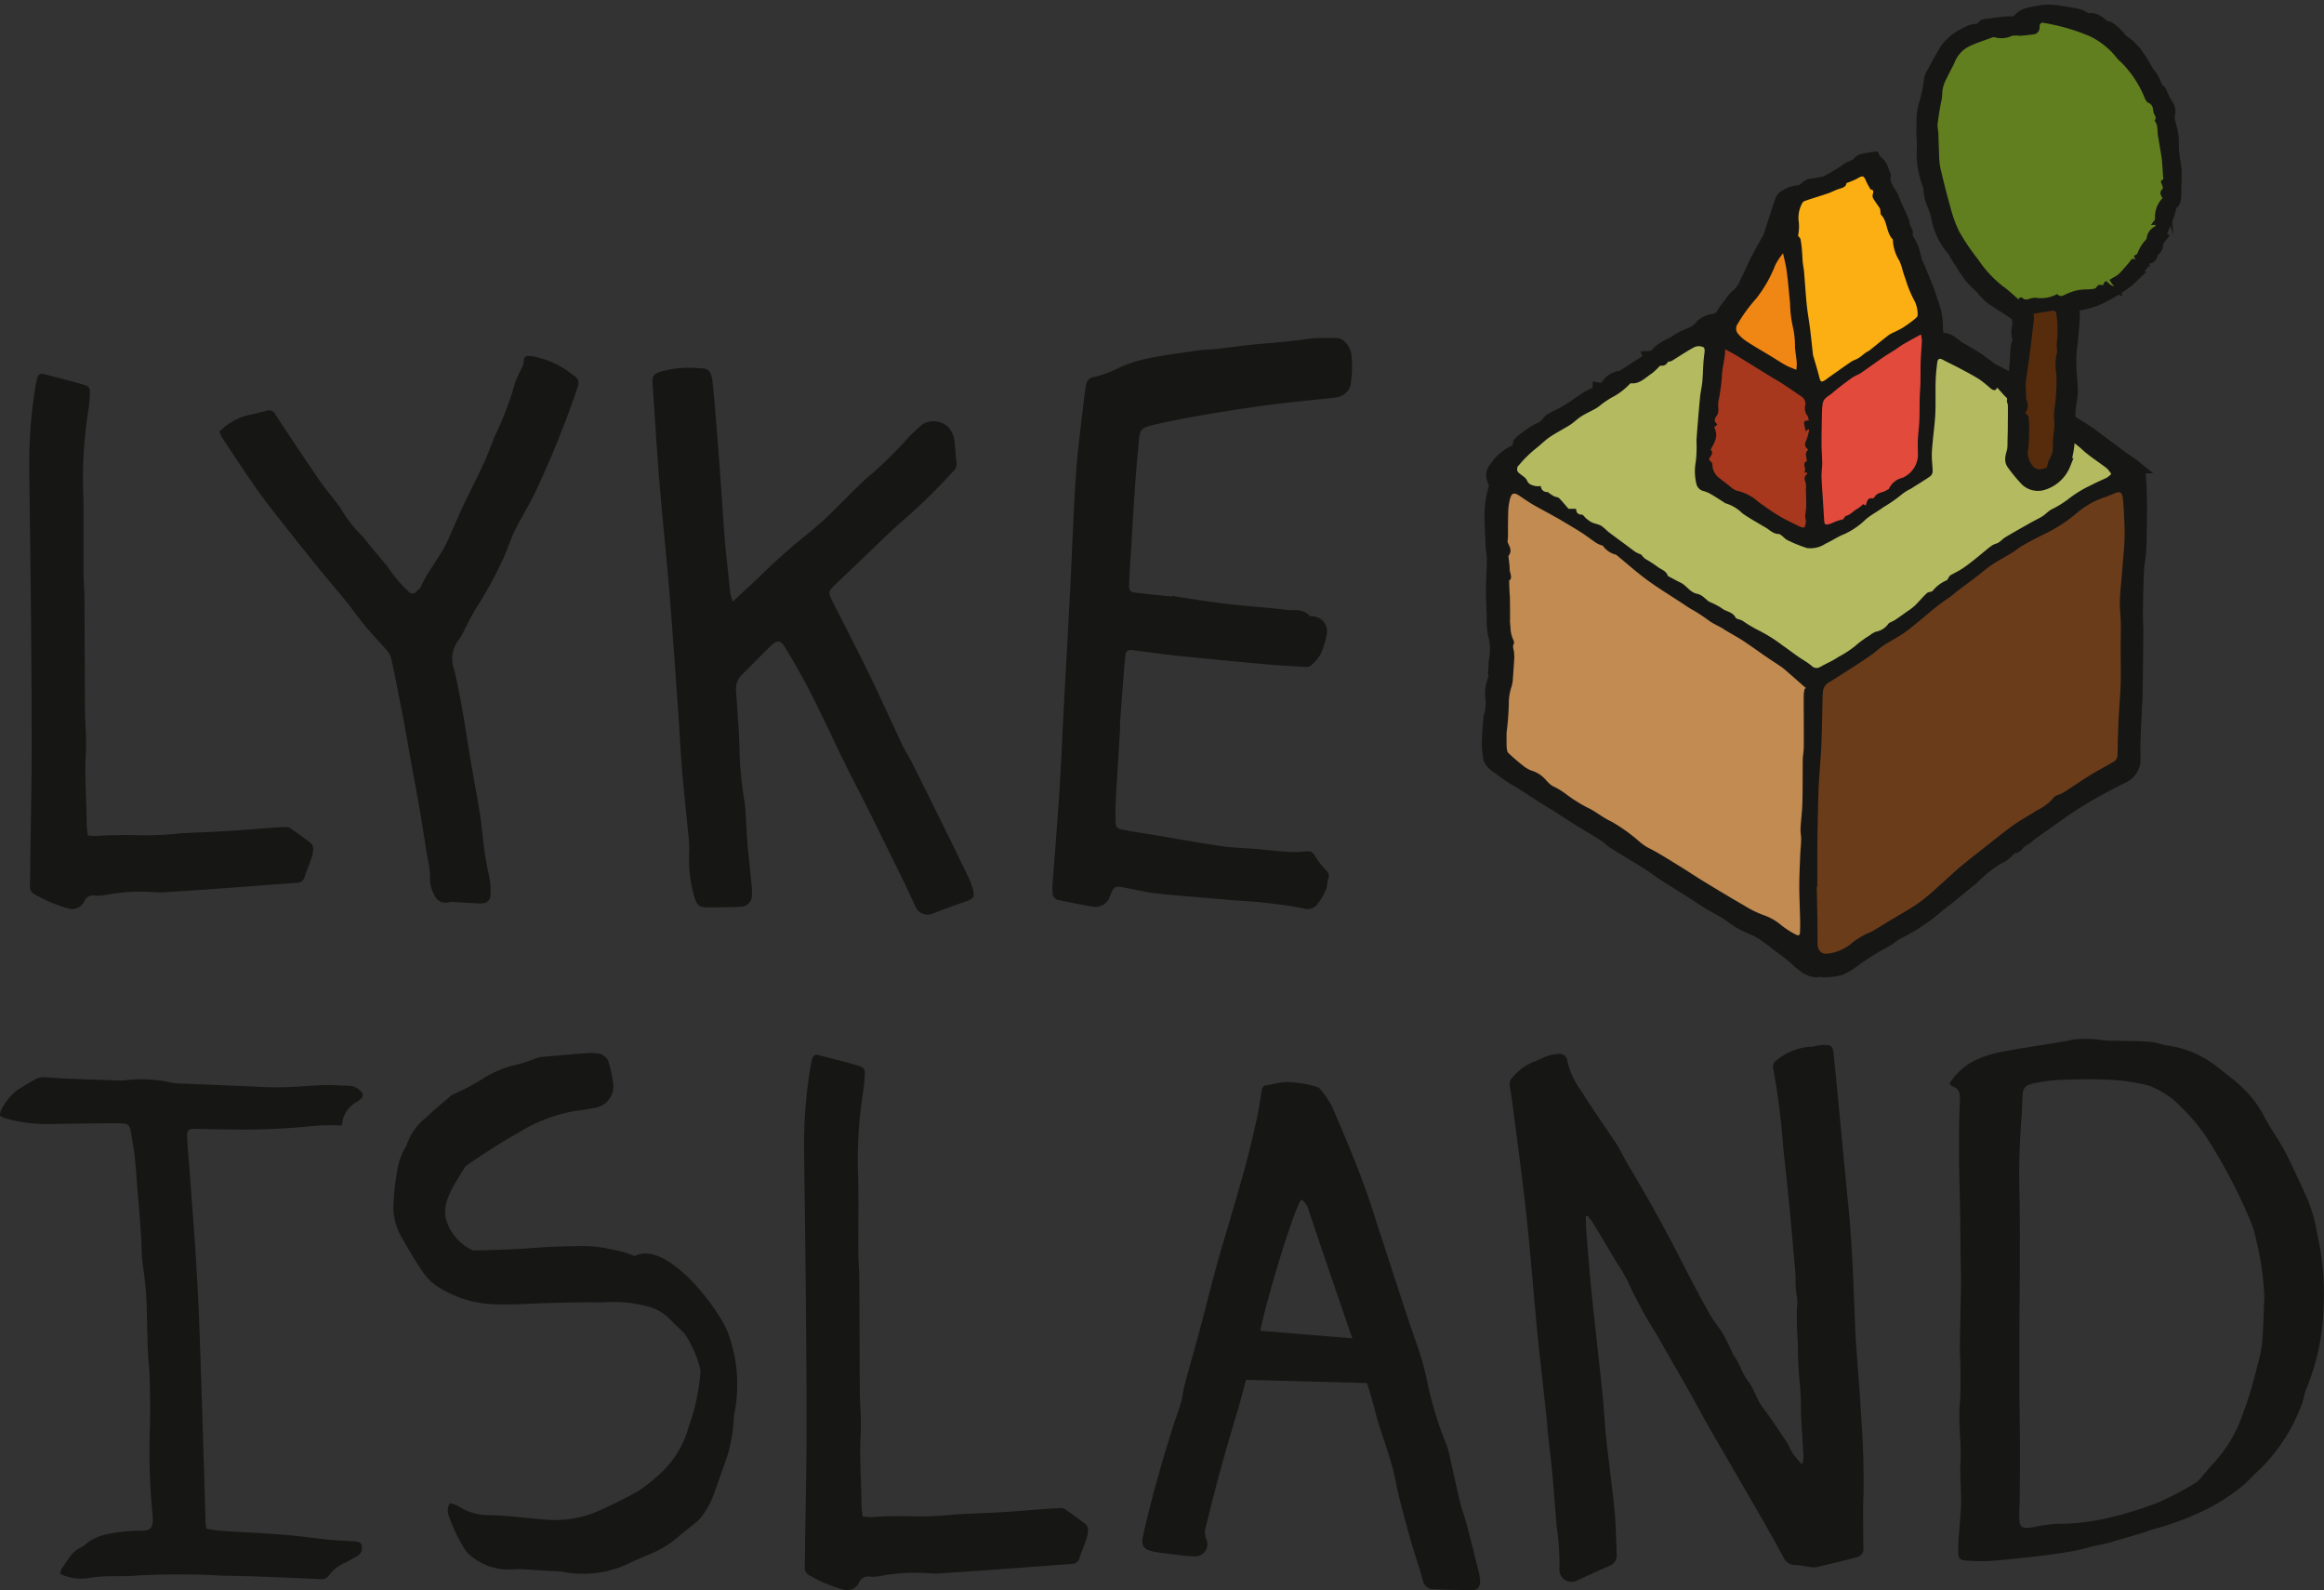 <svg xmlns="http://www.w3.org/2000/svg" xmlns:xlink="http://www.w3.org/1999/xlink" viewBox="0 0 164.642 112.628"><rect x="0" y="0" width="164.642" height="112.628" fill="#333333" stroke="none"/><defs><style>.a,.e{fill:none;}.b{clip-path:url(#a);}.c{fill:#161615;}.d{fill:#fff;}.e{stroke:#161615;stroke-miterlimit:10;stroke-width:0.879px;}.f{fill:#6b3c1a;}.g{fill:#c18b52;}.h{fill:#b4ba60;}.i{fill:#fbaf13;}.j{fill:#e24a3c;}.k{fill:#a8381d;}.l{fill:#f08714;}.m{fill:#617f1e;}.n{fill:#562c0c;}</style><clipPath id="a"><rect class="a" width="164.642" height="112.628"/></clipPath></defs><g class="b"><path class="c" d="M127.682,103.723a3.2,3.2,0,0,0,.082-.551c-.053-1.043-.126-2.085-.179-3.13a18.811,18.811,0,0,0-.1-2.264,25.875,25.875,0,0,1-.113-2.589,24.213,24.213,0,0,1-.076-2.527,3.268,3.268,0,0,0-.042-1.107,5.78,5.78,0,0,1-.039-1.1c-.134-1.6-.272-3.192-.425-4.787q-.209-2.169-.455-4.335a49.963,49.963,0,0,0-.71-5.626.531.531,0,0,1,.239-.611,4.243,4.243,0,0,1,2.3-.954c.329.01.662-.13.993-.13.622,0,.683.064.754.722.126,1.19.236,2.383.351,3.575l.59,6.18c.054.563.116,1.126.165,1.69.227,2.582.3,5.173.409,7.763.066,1.611.225,3.216.33,4.825.088,1.323.176,2.648.231,3.973.041.937.031,1.874.035,2.813,0,.412-.028.826-.03,1.24,0,.719,0,1.436.009,2.155,0,.239.016.48.011.719a.59.59,0,0,1-.437.622q-1.473.379-2.955.721a1.472,1.472,0,0,1-.472-.04c-.312-.042-.622-.107-.935-.123a.891.891,0,0,1-.839-.5q-.817-1.515-1.676-3c-1.185-2.061-2.387-4.11-3.572-6.171-.475-.826-.917-1.675-1.386-2.5-.8-1.4-1.6-2.8-2.4-4.2a29.433,29.433,0,0,1-1.981-3.639,10.114,10.114,0,0,0-.8-1.373c-.588-.984-1.174-1.968-1.767-2.946a3.934,3.934,0,0,0-.329-.412l-.124.049c.016.381.019.762.049,1.141.12,1.453.23,2.908.378,4.358.244,2.383.522,4.761.769,7.144.107,1.039.148,2.087.26,3.126.181,1.687.422,3.365.585,5.054.1,1.053.112,2.12.153,3.18a.767.767,0,0,1-.551.76c-.747.339-1.5.67-2.244,1.02a.864.864,0,0,1-1.257-.89,18.7,18.7,0,0,0-.189-2.856c-.116-1.273-.2-2.548-.318-3.819-.094-1.01-.223-2.016-.332-3.024-.028-.26-.028-.521-.057-.779l-.3-2.716c-.154-1.427-.316-2.854-.452-4.285-.238-2.513-.423-5.031-.7-7.539-.283-2.6-.642-5.184-.971-7.773q-.083-.646-.194-1.287a.675.675,0,0,1,.135-.6,3.807,3.807,0,0,1,1.542-1.16c.356-.132.7-.317,1.054-.438a2.869,2.869,0,0,1,.752-.128.545.545,0,0,1,.59.5l0,.023a5.731,5.731,0,0,0,1,2.127c.8,1.3,1.688,2.527,2.522,3.8.253.386.434.83.673,1.228,1.375,2.291,2.683,4.628,3.9,7.025.633,1.247,1.293,2.48,1.97,3.7.275.494.647.92.941,1.4.23.376.411.788.609,1.188a2.136,2.136,0,0,0,.149.352c.436.542.609,1.29,1.013,1.8.466.587.62,1.332,1.065,1.91.584.759,1.112,1.571,1.649,2.373.186.277.3.61.485.887a9.237,9.237,0,0,0,.661.778"/><path class="c" d="M51.9,42.623c.7-.651,1.3-1.212,1.9-1.767a39.768,39.768,0,0,1,3.07-2.763,25.485,25.485,0,0,0,2.607-2.352c.751-.736,1.476-1.51,2.277-2.175A30.476,30.476,0,0,0,64.437,30.9a12.576,12.576,0,0,1,.957-.875,1.539,1.539,0,0,1,1.752.194,1.789,1.789,0,0,1,.481,1.025c.041.52.083,1.041.137,1.559.036.338-.175.511-.354.712a42.111,42.111,0,0,1-3.649,3.533c-.938.835-1.832,1.73-2.744,2.6-.6.57-1.2,1.143-1.8,1.711-.552.525-.57.573-.231,1.252.842,1.678,1.715,3.336,2.535,5.026.831,1.709,1.61,3.45,2.423,5.172.2.423.466.809.675,1.228q1.444,2.894,2.875,5.8c.408.823.8,1.652,1.2,2.48a2.707,2.707,0,0,1,.134.362c.279.876.227.96-.584,1.233-.735.246-1.462.521-2.187.805a.945.945,0,0,1-1.221-.543l-.014-.039c-.26-.539-.5-1.091-.762-1.628-1.183-2.394-2.341-4.8-3.565-7.169-1.254-2.423-2.326-4.953-3.638-7.342-.4-.726-.809-1.448-1.246-2.148-.318-.511-.555-.537-.974-.13-.714.691-1.405,1.412-2.112,2.111a1.333,1.333,0,0,0-.379,1.1c.1,1.543.239,3.086.255,4.631a26.36,26.36,0,0,0,.346,3.232c.12.9.113,1.82.187,2.73.076.932.186,1.86.274,2.79a8.809,8.809,0,0,1,.065,1.039.812.812,0,0,1-.746.873l-.031,0c-.791.029-1.584.047-2.376.043-.6,0-.755-.156-.936-.774a9.523,9.523,0,0,1-.356-3.159,8.97,8.97,0,0,0-.071-1.3c-.137-1.451-.3-2.9-.425-4.353-.113-1.346-.175-2.695-.269-4.042-.2-2.8-.387-5.606-.615-8.407-.216-2.626-.491-5.246-.714-7.872-.145-1.716-.249-3.436-.368-5.153-.05-.717-.1-1.434-.14-2.151-.019-.452.1-.539.467-.7a7.345,7.345,0,0,1,2.873-.274c.6-.01.815.2.9.878.132,1.079.206,2.167.294,3.253q.164,2.019.307,4.039c.1,1.347.173,2.7.288,4.042.105,1.235.249,2.466.382,3.7a4.933,4.933,0,0,0,.167.62"/><path class="c" d="M138.1,76.758a4.55,4.55,0,0,1,1.668-1.578,7.772,7.772,0,0,1,1.855-.644c1.477-.293,2.968-.5,4.453-.752.253-.043.508-.087.757-.149a7.578,7.578,0,0,1,2.245.059c.708.031,1.418.026,2.126.047a11.63,11.63,0,0,1,1.293.069c.39.052.771.225,1.163.256a7.191,7.191,0,0,1,2.887,1.115,7.347,7.347,0,0,1,.875.667c.354.275.725.53,1.054.838a7.876,7.876,0,0,1,1.856,2.249c.431.875,1.016,1.656,1.487,2.51.389.707.711,1.458,1.061,2.191.175.367.335.741.513,1.107a11.571,11.571,0,0,1,.784,2.728,18.656,18.656,0,0,1,.434,5.064,16.1,16.1,0,0,1-1.189,5.753c-.178.384-.214.845-.379,1.237a12.517,12.517,0,0,1-2.851,4.449c-.439.405-.851.849-1.293,1.249a14.24,14.24,0,0,1-2.385,1.578,20.552,20.552,0,0,1-3.976,1.514c-1.035.364-2.094.649-3.147.956-.362.1-.738.156-1.1.242-.464.111-.922.258-1.389.339q-1.171.206-2.352.345c-1.161.137-2.324.265-3.488.355a12.614,12.614,0,0,1-1.717-.017c-.519-.031-.626-.142-.62-.726,0-.649.076-1.3.118-1.945.035-.516.094-1.034.094-1.552,0-.892-.093-1.786-.047-2.672.077-1.476-.189-2.939-.027-4.427a34.944,34.944,0,0,0-.019-3.516c.011-1.587.063-3.175.085-4.763.009-.587-.02-1.176-.028-1.763-.013-1.065-.016-2.13-.033-3.2-.024-1.393-.077-2.787-.083-4.179,0-1.306,0-2.615.068-3.919.027-.518-.123-.779-.533-.932-.052-.019-.091-.078-.212-.189m22.313,15.169a20.858,20.858,0,0,0-.689-4.538,6.123,6.123,0,0,0-.356-1.036,37.908,37.908,0,0,0-2.8-5.383,12.253,12.253,0,0,0-1.994-2.491,6.2,6.2,0,0,0-2.307-1.569,13.5,13.5,0,0,0-2.643-.416c-1.166-.071-2.338-.045-3.507-.009a11.811,11.811,0,0,0-2,.241c-.73.154-.831.343-.854,1.154-.013.391-.019.785-.05,1.174a50.509,50.509,0,0,0-.154,5.419c.039,1.718.028,3.44.03,5.16,0,1.133-.022,2.267-.027,3.4-.006,1.633-.013,3.267-.008,4.9,0,1.46.038,2.918.039,4.378,0,1.611.008,3.222-.044,4.831-.035,1.041.069,1.183,1.029,1.022a9.82,9.82,0,0,1,1.647-.23,15.479,15.479,0,0,0,3.827-.469,26.212,26.212,0,0,0,3.367-1.053,25.439,25.439,0,0,0,2.571-1.347,1.1,1.1,0,0,0,.285-.232c.385-.435.747-.9,1.147-1.316a9.768,9.768,0,0,0,1.92-3.246,28.924,28.924,0,0,0,1.083-3.587,9.7,9.7,0,0,0,.329-1.59c.088-1.1.11-2.217.151-3.161"/><path class="c" d="M83.041,42.211c1.275.189,2.546.405,3.824.558,1.41.168,2.828.241,4.236.424.541.071,1.152-.116,1.627.378.072.076.223.074.34.085a1.074,1.074,0,0,1,.94,1.192q-.006.045-.015.09a6.283,6.283,0,0,1-.445,1.412,2.962,2.962,0,0,1-.681.786.556.556,0,0,1-.389.1c-.987-.057-1.973-.111-2.957-.2q-2.993-.27-5.981-.575c-1.084-.113-2.162-.277-3.245-.405-.431-.05-.543.026-.587.513-.135,1.54-.244,3.083-.36,4.626-.011.152.006.307,0,.457q-.15,2.445-.294,4.888c-.028.5-.035,1-.025,1.5.013.57.036.62.557.731.661.142,1.331.227,2,.339,1.643.275,3.281.573,4.927.817.8.12,1.607.135,2.411.2.747.064,1.495.149,2.244.2a6.191,6.191,0,0,0,1.24-.014c.345-.048.571-.045.774.348a5.649,5.649,0,0,0,.81,1.025.531.531,0,0,1,.1.589c-.082.236-.053.525-.157.743a4.9,4.9,0,0,1-.673,1.114.928.928,0,0,1-.954.2,35.282,35.282,0,0,0-4.662-.546c-1.855-.17-3.713-.3-5.567-.488-.826-.087-1.643-.284-2.462-.44-.607-.116-.7-.071-.957.542a1.081,1.081,0,0,1-1.276.809c-.784-.12-1.561-.3-2.34-.445a.543.543,0,0,1-.474-.572,4.115,4.115,0,0,1-.008-.521c.162-2.191.346-4.38.488-6.573.127-1.976.208-3.956.312-5.934.153-2.873.315-5.745.463-8.617.138-2.678.227-5.359.406-8.033.112-1.671.349-3.334.535-5,.036-.324.088-.646.129-.97.076-.589.192-.788.722-.869a7.643,7.643,0,0,0,1.729-.662,10.661,10.661,0,0,1,1.934-.622c1.2-.237,2.415-.4,3.625-.573.45-.064.906-.062,1.358-.111.785-.087,1.569-.2,2.355-.284,1.377-.144,2.763-.216,4.132-.435a14.744,14.744,0,0,1,1.994-.035c.423-.012.908.568.994,1.143a8.375,8.375,0,0,1-.066,2.225,1.244,1.244,0,0,1-1.035.833c-1.869.211-3.745.369-5.608.643-2.274.334-4.552.686-6.8,1.183-1.643.362-1.454.32-1.608,1.919-.242,2.513-.359,5.042-.526,7.564-.041.63-.085,1.259-.1,1.891-.013.492.044.572.494.627.847.107,1.7.184,2.544.272l.006-.042"/><path class="c" d="M4.266,111.473a1.474,1.474,0,0,1,.127-.421c.406-.5.691-1.164,1.293-1.42.279-.12.51-.4.784-.546a3.75,3.75,0,0,1,1-.4,11.181,11.181,0,0,1,2.5-.268c.744.023.919-.225.836-1.154a47.381,47.381,0,0,1-.2-5.8c.049-1.462.033-2.917-.028-4.373-.016-.391-.077-.781-.091-1.171q-.054-1.47-.085-2.939a23.386,23.386,0,0,0-.267-3.247c-.123-.762-.093-1.562-.148-2.342C9.9,86.181,9.8,84.969,9.7,83.755c-.052-.649-.093-1.3-.17-1.95-.068-.578-.178-1.15-.272-1.723-.052-.319-.2-.5-.48-.506-.178,0-.356-.028-.535-.026-1.622.019-3.246.028-4.868.066A11.068,11.068,0,0,1,.3,79.187a1.564,1.564,0,0,1-.3-.165,1.227,1.227,0,0,1,.072-.388,4.169,4.169,0,0,1,1.15-1.429c.475-.293.949-.589,1.438-.842a1.141,1.141,0,0,1,.57-.059c.461.017.92.068,1.38.085q1.816.074,3.633.13a4.7,4.7,0,0,0,.639-.007,9.6,9.6,0,0,1,3.144.14,2.334,2.334,0,0,0,.423.078l4.916.2c.854.033,1.71.1,2.566.08,1-.017,1.992-.118,2.99-.156.474-.019.95.019,1.424.038a2.935,2.935,0,0,1,.718.062,1.347,1.347,0,0,1,.5.346.329.329,0,0,1-.013.537,1.376,1.376,0,0,1-.269.211,1.974,1.974,0,0,0-1.051,1.661c-.5,0-.987-.024-1.476,0-.82.05-1.635.154-2.455.2-.944.054-1.888.094-2.834.1-1.23,0-2.461-.038-3.691-.054-.445,0-.538.1-.515.655.028.653.1,1.3.145,1.954l.345,4.621c.055.76.109,1.521.151,2.281.072,1.283.148,2.565.2,3.85.087,2.264.157,4.529.23,6.793q.12,3.855.234,7.711a4.034,4.034,0,0,0,.057.452c.334.052.664.13,1,.152,1.495.1,2.991.159,4.484.277,1.065.083,2.126.244,3.189.352.515.054,1.031.066,1.547.1.124.007.25,0,.373.023.179.028.382.054.411.327a.63.63,0,0,1-.244.665c-.288.166-.576.329-.864.492a2.753,2.753,0,0,0-1.172.866.629.629,0,0,1-.607.32c-2.352-.1-4.7-.213-7.059-.249A52.359,52.359,0,0,0,9.7,111.59c-.727.073-1.462.031-2.192.062a7.942,7.942,0,0,0-1.278.128,3.475,3.475,0,0,1-1.953-.3"/><path class="c" d="M15.546,30.576a4.339,4.339,0,0,1,1.894-1.14c.507-.092,1-.236,1.509-.359a.466.466,0,0,1,.546.262c1.01,1.533,2.023,3.06,3.059,4.571.439.639.935,1.231,1.4,1.845a.949.949,0,0,1,.157.2,8.659,8.659,0,0,0,1.561,2.016c.519.656,1.061,1.29,1.592,1.935a2.1,2.1,0,0,1,.267.348,8.939,8.939,0,0,0,1.379,1.6.365.365,0,0,0,.5.127.379.379,0,0,0,.121-.118c.1-.107.238-.191.294-.319.478-1.1,1.268-1.971,1.784-3.036.406-.835.746-1.708,1.142-2.549.489-1.044,1.016-2.065,1.506-3.109.25-.533.455-1.1.678-1.647a2.287,2.287,0,0,1,.109-.3,21.758,21.758,0,0,0,1.46-3.838,12.572,12.572,0,0,1,.532-1.141c.113-.236-.02-.641.313-.708a2.21,2.21,0,0,1,.7.092,6.3,6.3,0,0,1,2.481,1.2c.513.331.538.518.335,1.088a70.967,70.967,0,0,1-2.977,7.337c-.431.882-.952,1.708-1.388,2.586-.293.591-.5,1.23-.757,1.845a27.835,27.835,0,0,1-2.008,3.7c-.293.49-.549,1.006-.82,1.512a3.819,3.819,0,0,1-.4.724,2.143,2.143,0,0,0-.354,2.075c.475,1.957.771,3.954,1.09,5.948.233,1.457.522,2.9.754,4.358.14.873.2,1.763.326,2.641.077.552.181,1.1.3,1.644a5.113,5.113,0,0,1,.112,1.47c-.022.369-.3.575-.736.556-.574-.028-1.147-.068-1.721-.1a1.936,1.936,0,0,0-.532.016.833.833,0,0,1-.988-.535,2.151,2.151,0,0,1-.3-1.039,5.832,5.832,0,0,0-.176-1.54c-.192-1.2-.376-2.4-.582-3.6-.2-1.155-.422-2.3-.629-3.457-.167-.92-.316-1.841-.492-2.757-.277-1.45-.56-2.9-.87-4.34a1.581,1.581,0,0,0-.371-.643c-.475-.556-.99-1.072-1.457-1.635s-.884-1.171-1.344-1.739c-.592-.734-1.207-1.443-1.8-2.17q-.913-1.115-1.809-2.248c-.869-1.1-1.758-2.189-2.581-3.332-.909-1.264-1.753-2.582-2.621-3.881a3.294,3.294,0,0,1-.19-.414"/><path class="c" d="M6.227,59.174c.233.016.426.043.618.036a31.7,31.7,0,0,1,3.262-.045,23.635,23.635,0,0,0,2.725-.147c1.048-.055,2.1-.087,3.142-.149.988-.059,1.975-.145,2.963-.216.433-.031.867-.066,1.3-.081a.582.582,0,0,1,.335.088c.483.336.963.675,1.427,1.043a.6.6,0,0,1,.194.417,2.347,2.347,0,0,1-.14.693c-.143.426-.324.838-.464,1.266a.538.538,0,0,1-.513.445c-1.7.121-3.4.256-5.093.379q-1.985.142-3.97.27a6.4,6.4,0,0,1-.949.026,13.377,13.377,0,0,0-3.666.2,2.61,2.61,0,0,1-.706.026.689.689,0,0,0-.73.43.931.931,0,0,1-1.106.49,10.076,10.076,0,0,1-2.374-.989.6.6,0,0,1-.363-.589c.019-.675.019-1.351.028-2.025.027-1.744.06-3.486.082-5.231q.019-1.634.014-3.27,0-2.747-.022-5.492-.019-2.942-.053-5.885C2.14,38.4,2.1,35.938,2.075,33.475a33.971,33.971,0,0,1,.431-6.052c.036-.215.077-.43.131-.639.061-.246.209-.359.448-.294.941.248,1.887.476,2.823.75.434.126.489.251.456.766a11.56,11.56,0,0,1-.143,1.3A30.982,30.982,0,0,0,5.908,35.3c.03,1.7,0,3.4.009,5.1,0,.653.06,1.306.065,1.959C6,45.018,6,47.676,6.021,50.335c.008.98.118,1.964.063,2.937-.1,1.725.049,3.438.055,5.158a6.965,6.965,0,0,0,.088.748"/><path class="c" d="M61.121,107.415c.233.016.426.043.618.036A31.7,31.7,0,0,1,65,107.406a23.635,23.635,0,0,0,2.725-.147c1.048-.055,2.1-.087,3.142-.149.988-.059,1.975-.145,2.963-.216.433-.031.867-.066,1.3-.081a.582.582,0,0,1,.335.088c.483.336.963.675,1.427,1.043a.6.6,0,0,1,.194.417,2.347,2.347,0,0,1-.14.693c-.143.426-.324.838-.464,1.266a.538.538,0,0,1-.513.445c-1.7.121-3.4.256-5.093.379q-1.984.142-3.97.27a6.4,6.4,0,0,1-.949.026,13.377,13.377,0,0,0-3.666.2,2.61,2.61,0,0,1-.706.026.689.689,0,0,0-.73.43.931.931,0,0,1-1.106.49,10.076,10.076,0,0,1-2.374-.989.6.6,0,0,1-.363-.589c.019-.675.019-1.351.028-2.025.027-1.744.06-3.486.082-5.231q.02-1.633.014-3.27,0-2.746-.022-5.492-.02-2.942-.053-5.885c-.028-2.463-.065-4.926-.093-7.389a33.971,33.971,0,0,1,.431-6.052c.036-.215.077-.43.131-.639.061-.246.209-.359.448-.3.941.249,1.887.478,2.823.752.434.126.489.251.456.766a11.56,11.56,0,0,1-.143,1.3,30.982,30.982,0,0,0-.313,5.994c.03,1.7,0,3.4.009,5.1,0,.653.06,1.306.065,1.959.019,2.659.019,5.317.039,7.976.008.98.118,1.964.063,2.937-.1,1.723.049,3.438.055,5.158a6.965,6.965,0,0,0,.088.748"/><path class="d" d="M142.5,59.973c.271.05.294.035.486-.211a1.205,1.205,0,0,1,.255-.223c.11-.076.236-.128.348-.206.085-.061.149-.154.234-.215.39-.279.785-.553,1.177-.83.5-.35.985-.714,1.49-1.046.552-.364,1.111-.719,1.685-1.041.733-.414,1.478-.811,2.233-1.174a1.376,1.376,0,0,0,.779-1.148q-.02-.7,0-1.408c.025-.79.066-1.578.1-2.368.014-.31.042-.62.047-.93q.033-2.177.052-4.352c0-.471-.036-.942-.03-1.413.014-1,.031-1.99.077-2.984.022-.48.134-.954.16-1.434.036-.71.038-1.422.046-2.134.006-.572.011-1.145,0-1.716-.014-.53-.036-1.06-.094-1.583a.779.779,0,0,0-.261-.471c-.349-.282-.73-.516-1.092-.781-.433-.315-.858-.646-1.289-.963-.408-.3-.812-.61-1.234-.887-.488-.32-.991-.615-1.49-.914-.266-.159-.552-.284-.8-.466-.39-.284-.749-.62-1.138-.9-.669-.487-1.341-.968-2.03-1.417-.387-.251-.813-.43-1.218-.648a2.6,2.6,0,0,1-.217-.189c-.264-.2-.524-.4-.8-.572-.387-.248-.784-.475-1.179-.7-.411-.239-.73-.7-1.276-.617-.065.009-.186-.094-.211-.171a1.455,1.455,0,0,1-.116-.6,4.744,4.744,0,0,0-.374-1.935c-.216-.762-.552-1.483-.84-2.22-.074-.191-.181-.367-.244-.561-.109-.341-.173-.7-.3-1.034a5.879,5.879,0,0,0-.411-.746c0-.12.063-.319,0-.4-.184-.227-.165-.514-.26-.759-.187-.481-.463-.923-.622-1.413-.194-.592-.8-1-.645-1.749,0-.026-.028-.059-.041-.092-.135-.372-.236-.766-.62-.951-.066-.031-.09-.171-.1-.194-.154.017-.307.042-.459.074-.2.054-.467.057-.574.2-.242.324-.614.324-.894.544a9.858,9.858,0,0,1-1.185.718,1.5,1.5,0,0,1-.412.2,6.8,6.8,0,0,1-.908.151c-.368.033-.532.49-.952.473a2.078,2.078,0,0,0-.887.317.659.659,0,0,0-.3.339c-.29.84-.555,1.69-.831,2.536a.394.394,0,0,1-.041.094c-.283.513-.581,1.017-.848,1.538s-.477,1.069-.755,1.576a2.274,2.274,0,0,1-.675.973,2.316,2.316,0,0,0-.481.585,4.45,4.45,0,0,0-.5.689.859.859,0,0,1-.733.469,1.551,1.551,0,0,0-.779.379,1.812,1.812,0,0,1-.825.6,5.092,5.092,0,0,0-1.1.585c-.1.055-.209.1-.31.161a2.948,2.948,0,0,0-.818.528.776.776,0,0,1-.633.367c.042.107.072.184.085.213a1.613,1.613,0,0,0-.39.113c-.521.324-1.034.667-1.551,1a.638.638,0,0,1-.2.083,1.273,1.273,0,0,0-.867.478.62.62,0,0,1-.672.353c-.006.27-.164.3-.352.374a4.893,4.893,0,0,0-.865.506c-.337.215-.655.464-1,.665-.39.23-.8.423-1.2.637-.044.024-.072.083-.112.121-.162.158-.307.391-.5.457a5.69,5.69,0,0,0-1.317.838c-.12.083-.3.222-.3.327.017.4-.337.5-.494.578a3.477,3.477,0,0,0-1.223,1.148.781.781,0,0,0-.057.892.774.774,0,0,1,.05.506,6.594,6.594,0,0,0-.282,2.056c0,.274.009.544.025.816.025.431.033.866.06,1.3.016.272.077.544.079.816,0,.5-.027.994-.044,1.491-.008.253-.024.506-.022.759,0,.355.016.71.028,1.065.009.256.027.513.038.769a5.1,5.1,0,0,0,.074,1.24,3.926,3.926,0,0,1,.11,1.642c-.039.36-.07.721-.091,1.084-.009.14.074.329.016.417a2.662,2.662,0,0,0-.214,1.37,3.358,3.358,0,0,1-.09,1.316.378.378,0,0,0-.025.133c-.033.468-.083.935-.09,1.4a5.867,5.867,0,0,0,.068,1.382c.107.462.566.648.886.92a12.185,12.185,0,0,0,1.356.88c.581.371,1.157.75,1.739,1.121.252.161.513.3.765.464.574.365,1.141.74,1.717,1.1s1.15.689,1.718,1.051c.225.144.412.36.637.5.8.5,1.6.977,2.4,1.472.324.2.633.442.954.653.412.272.831.532,1.248.8.332.21.667.419,1,.632.378.241.749.5,1.13.729.516.313,1.07.565,1.555.928a6.522,6.522,0,0,0,1.635.911,4.218,4.218,0,0,1,.82.475c.285.191.559.407.834.618.4.3.807.6,1.191.925.568.483,1.075,1.095,1.905.918.068-.014.146.04.217.033a4.636,4.636,0,0,0,1.223-.161,6.671,6.671,0,0,0,1.157-.745c.349-.232.692-.473,1.049-.688.384-.232.785-.433,1.169-.663a4.913,4.913,0,0,1,.607-.423,13.543,13.543,0,0,0,2.971-1.985c.774-.582,1.517-1.214,2.271-1.829.154-.125.294-.274.444-.407.183-.161.36-.333.552-.478a8.868,8.868,0,0,1,.876-.613,2.082,2.082,0,0,0,.969-.814"/><path class="c" d="M142.5,59.973a2.086,2.086,0,0,1-.969.816,8.285,8.285,0,0,0-.876.613c-.192.145-.371.315-.552.478-.149.133-.29.281-.444.407-.754.613-1.5,1.245-2.271,1.827a13.543,13.543,0,0,1-2.971,1.985,5.194,5.194,0,0,0-.607.424c-.384.23-.785.43-1.169.662-.357.216-.7.457-1.049.688a6.685,6.685,0,0,1-1.158.746,4.663,4.663,0,0,1-1.221.161c-.071.007-.149-.048-.217-.035-.831.178-1.337-.433-1.905-.918-.384-.327-.791-.62-1.191-.925-.275-.211-.549-.426-.834-.618a4.218,4.218,0,0,0-.82-.475,6.515,6.515,0,0,1-1.635-.909c-.485-.365-1.038-.615-1.555-.93-.381-.232-.752-.487-1.13-.729-.33-.213-.666-.421-1-.632-.417-.265-.836-.525-1.248-.8-.321-.211-.629-.45-.954-.653-.8-.5-1.6-.973-2.4-1.474-.227-.142-.412-.359-.639-.5-.566-.36-1.147-.7-1.717-1.05s-1.144-.736-1.717-1.1c-.252-.161-.513-.3-.765-.464-.582-.371-1.158-.75-1.739-1.122a12.185,12.185,0,0,1-1.356-.88c-.319-.27-.78-.457-.886-.92a5.867,5.867,0,0,1-.068-1.382c.006-.468.057-.935.09-1.4a.42.42,0,0,1,.03-.136,3.324,3.324,0,0,0,.109-1.316,2.642,2.642,0,0,1,.214-1.37c.058-.09-.025-.277-.017-.419.024-.362.053-.724.093-1.084a3.926,3.926,0,0,0-.11-1.642,5.086,5.086,0,0,1-.074-1.238c-.011-.256-.028-.513-.038-.769-.013-.357-.027-.712-.028-1.067,0-.253.014-.5.022-.757.016-.5.046-.994.044-1.491,0-.272-.063-.544-.08-.817-.025-.433-.033-.866-.058-1.3-.016-.272-.027-.542-.025-.816a6.594,6.594,0,0,1,.282-2.056.774.774,0,0,0-.05-.506.776.776,0,0,1,.057-.89,3.442,3.442,0,0,1,1.223-1.148c.157-.078.511-.177.494-.578,0-.106.179-.246.3-.327a5.7,5.7,0,0,1,1.317-.84c.19-.066.334-.3.5-.456.039-.038.068-.1.112-.121.4-.215.807-.407,1.2-.637.343-.2.661-.45,1-.667a4.946,4.946,0,0,1,.867-.506c.189-.073.346-.1.352-.372a.622.622,0,0,0,.672-.355,1.261,1.261,0,0,1,.867-.476.762.762,0,0,0,.2-.083c.518-.333,1.031-.674,1.551-1a1.507,1.507,0,0,1,.39-.114c-.013-.028-.042-.1-.085-.211a.785.785,0,0,0,.633-.369,3.033,3.033,0,0,1,.818-.528c.1-.061.208-.1.31-.161a5.088,5.088,0,0,1,1.1-.584,1.819,1.819,0,0,0,.825-.6,1.537,1.537,0,0,1,.779-.378.861.861,0,0,0,.732-.471,4.681,4.681,0,0,1,.5-.688,2.3,2.3,0,0,1,.481-.587,2.245,2.245,0,0,0,.675-.973c.279-.507.489-1.058.755-1.574s.565-1.027.848-1.538a.525.525,0,0,0,.041-.094c.275-.847.541-1.7.831-2.537a.659.659,0,0,1,.3-.339,2.075,2.075,0,0,1,.887-.315c.42.016.584-.442.952-.475a6.793,6.793,0,0,0,.908-.149,1.62,1.62,0,0,0,.412-.2,9.866,9.866,0,0,0,1.182-.724c.28-.222.651-.222.894-.546.107-.144.376-.147.574-.2.152-.032.305-.057.459-.074.011.023.035.163.1.2.384.184.485.578.62.949.011.033.046.066.041.092-.151.745.452,1.157.645,1.751.159.488.434.932.62,1.412.1.246.077.533.261.76.063.078,0,.277,0,.4a5.879,5.879,0,0,1,.411.746c.127.333.19.693.3,1.036.063.194.17.371.244.559.288.738.625,1.46.84,2.222a4.723,4.723,0,0,1,.373,1.935,1.508,1.508,0,0,0,.118.6c.025.078.146.18.211.17.546-.081.865.378,1.276.618.395.23.791.457,1.179.7.275.175.535.378.8.572a2.16,2.16,0,0,0,.217.189c.4.22.831.4,1.218.648.689.449,1.361.93,2.03,1.417.389.284.747.62,1.138.9.252.182.538.307.8.466.5.3,1,.594,1.49.916.422.277.826.585,1.234.887.431.317.856.646,1.289.961.362.265.743.5,1.092.783a.782.782,0,0,1,.261.469c.058.525.08,1.055.094,1.583.014.572.009,1.145,0,1.718-.008.71-.009,1.424-.047,2.134-.025.48-.137.954-.159,1.434-.046.992-.063,1.988-.077,2.982-.008.471.033.944.03,1.415q-.017,2.175-.052,4.351c0,.31-.033.62-.047.93-.036.79-.077,1.58-.1,2.368-.014.469-.014.94,0,1.408a1.377,1.377,0,0,1-.779,1.15c-.755.362-1.5.76-2.233,1.173-.574.322-1.133.677-1.685,1.041-.5.333-.994.7-1.49,1.048-.392.275-.787.549-1.177.83-.085.061-.149.154-.236.213-.11.078-.236.13-.346.208a1.108,1.108,0,0,0-.255.223c-.192.246-.216.262-.486.21M128.763,62.8h-.041c.016.672.035,1.342.046,2.014s.016,1.325.013,1.988c0,.5.249.779.7.74a3.212,3.212,0,0,0,1.8-.811,5.859,5.859,0,0,1,.916-.565c.165-.1.351-.147.516-.242.371-.215.733-.447,1.1-.669.7-.424,1.415-.816,2.093-1.276a14.787,14.787,0,0,0,1.35-1.122c.554-.485,1.084-1,1.647-1.472.736-.615,1.5-1.2,2.249-1.793.537-.421,1.067-.852,1.622-1.238.5-.346,1.037-.62,1.537-.961a3.463,3.463,0,0,0,1.2-.906c.088-.139.31-.173.47-.255a3.434,3.434,0,0,0,.335-.175c.6-.39,1.19-.8,1.8-1.173.555-.343,1.134-.639,1.693-.977a.512.512,0,0,0,.206-.345c.033-.456.024-.914.039-1.372.02-.568.042-1.138.072-1.706.039-.7.107-1.4.124-2.1.022-.847,0-1.694,0-2.543,0-.575.02-1.15.009-1.725-.009-.494-.08-.987-.069-1.479.011-.575.082-1.147.127-1.72.02-.263.042-.528.063-.792.052-.7.132-1.393.148-2.091.014-.672-.035-1.346-.065-2.018-.013-.265-.033-.53-.071-.792-.05-.345-.189-.431-.488-.32-.247.092-.488.2-.735.293a5.978,5.978,0,0,0-2,1.107,9.923,9.923,0,0,1-2.226,1.465c-.543.27-1.083.551-1.614.849-.25.139-.47.338-.716.487-.5.3-1.013.575-1.5.9-.368.242-.7.546-1.057.816-.488.372-.98.736-1.468,1.107-.12.09-.227.2-.346.288-.343.249-.7.476-1.035.743-.722.577-1.415,1.2-2.153,1.753-.507.381-1.078.66-1.607,1.006-.3.2-.568.454-.861.663-.352.253-.716.488-1.078.722-.62.4-1.241.8-1.868,1.193a.853.853,0,0,0-.481.637c-.036.326-.031.658-.041.987-.027,1.013-.038,2.028-.083,3.04-.039.871-.134,1.739-.175,2.612-.044.92-.06,1.843-.079,2.764-.016.719-.022,1.438-.025,2.156v2.3m-.894-14.017.1-.038-1.281-1.121a5.159,5.159,0,0,0-.448-.374c-.326-.229-.664-.436-.993-.662-.425-.289-.845-.591-1.268-.883-.2-.139-.393-.281-.6-.405-.379-.23-.765-.45-1.147-.675-.077-.045-.149-.1-.227-.147-.282-.158-.577-.289-.845-.469-.376-.251-.729-.542-1.127-.755-.307-.165-.6-.365-.891-.559-.815-.533-1.647-1.037-2.436-1.616-.744-.547-1.441-1.174-2.159-1.763a.321.321,0,0,0-.115-.047,1.6,1.6,0,0,1-.864-.62,1.48,1.48,0,0,1-.45-.187c-.365-.242-.713-.516-1.081-.753-.489-.313-.99-.608-1.489-.9-.3-.18-.614-.345-.922-.514-.378-.21-.76-.409-1.131-.63-.308-.185-.6-.4-.9-.594-.33-.206-.5-.133-.6.274a3.906,3.906,0,0,0-.123.783c-.022.634-.017,1.27-.024,1.9,0,.145-.053.32,0,.431.23.468.238.624.035.932.036.372.082.649.088.927,0,.294.239.627-.042.8.011.293.017.514.028.736.008.175.028.35.031.525.006.487.008.972.009,1.458,0,.054-.011.109-.006.163.009.147.024.3.036.443a2.118,2.118,0,0,0,.1.611c.049.178.2.414.145.518-.149.279.038.5.013.75,0,.054.024.113.019.168-.036.58-.072,1.162-.118,1.742a3.636,3.636,0,0,1-.082.4,3.53,3.53,0,0,0-.194,1.077,19.277,19.277,0,0,1-.162,2.2c.011.336-.011.672.009,1.006a.668.668,0,0,0,.132.433,12.626,12.626,0,0,0,1.1.94,1.973,1.973,0,0,0,.522.293,2.167,2.167,0,0,1,.754.4c.291.232.483.591.851.741a4.895,4.895,0,0,1,.8.492,11.086,11.086,0,0,0,1.515.973c.611.265,1.111.722,1.723,1a11.9,11.9,0,0,1,1.879,1.325,4.569,4.569,0,0,0,.667.5c.787.386,1.531.873,2.286,1.334.6.364,1.177.757,1.773,1.119.939.572,1.882,1.138,2.832,1.689a7.632,7.632,0,0,0,1.3.646,3.834,3.834,0,0,1,1.3.727,6.419,6.419,0,0,0,1.024.662c.12.069.308.125.318-.151s.016-.573.008-.859c-.017-.805-.063-1.609-.061-2.413,0-.769.042-1.538.072-2.307.014-.338.055-.674.06-1.011,0-.249-.057-.5-.044-.748.033-.624.116-1.244.134-1.867.027-1.01.011-2.021.025-3.033,0-.286.068-.57.071-.856.008-.746,0-1.493,0-2.239V49.172a2.85,2.85,0,0,1,.065-.4M141.49,27.446c-.1.275-.29.2-.483.045a8.5,8.5,0,0,0-.777-.625c-.447-.282-.914-.527-1.378-.772-.411-.22-.832-.416-1.245-.632-.19-.1-.324-.043-.352.17a12.5,12.5,0,0,0-.121,1.325c-.022.779.009,1.561-.025,2.34-.027.641-.118,1.278-.176,1.917-.031.346-.074.7-.074,1.041,0,.385.061.769.061,1.152a.476.476,0,0,1-.183.334c-.452.308-.917.594-1.38.883a2.942,2.942,0,0,0-.574.353,10.551,10.551,0,0,1-1.354.945c-.417.31-.886.542-1.278.883a5.262,5.262,0,0,1-1.513,1.028c-.45.177-.861.471-1.306.667a1.913,1.913,0,0,1-1.317.312,9.835,9.835,0,0,1-1.382-.558c-.234-.111-.431-.43-.655-.44-.381-.016-.6-.284-.891-.452-.554-.324-1.117-.636-1.646-1.006a2.882,2.882,0,0,0-1.235-.726c-.027,0-.049-.042-.077-.059-.312-.2-.622-.4-.939-.587a2.041,2.041,0,0,0-.51-.208.69.69,0,0,1-.51-.539,3.76,3.76,0,0,1-.036-1.538,9.281,9.281,0,0,0,.047-1.5c.069-1.018.157-2.035.252-3.05.036-.385.132-.764.165-1.148.055-.629.047-1.264.135-1.886.031-.223.063-.464-.085-.532a.764.764,0,0,0-.626.014c-.546.293-1.064.649-1.6.972-.085.052-.244.023-.282.09a.454.454,0,0,1-.481.244.161.161,0,0,0-.105.05,4.2,4.2,0,0,1-.533.5c-.459.3-.864.76-1.473.7-.052,0-.116.078-.172.125a4.6,4.6,0,0,1-1.127.847,5.852,5.852,0,0,0-.972.663,3.473,3.473,0,0,1-.294.187c-.323.177-.658.327-.969.527-.277.177-.513.428-.79.6-.456.291-.943.527-1.391.828-.346.234-.648.544-.979.8a8.276,8.276,0,0,0-1.245,1.216.364.364,0,0,0-.059.511.38.38,0,0,0,.1.089c.181.156.43.281.519.487.134.308.363.338.592.4a1.49,1.49,0,0,0,.389,0,.443.443,0,0,0,.456.43l.027,0c.042,0,.082.061.126.09a3.685,3.685,0,0,0,.348.218c.109.054.258.047.34.126.234.232.442.494.667.753h.537c.011.281.131.407.4.409.1,0,.2.177.3.26a1.958,1.958,0,0,0,.4.289c.22.1.469.133.681.248a4.2,4.2,0,0,1,.463.4c.45.341.9.672,1.358,1.008.2.151.4.312.612.45a2.72,2.72,0,0,0,.393.178,1.82,1.82,0,0,0,.282.3,9.384,9.384,0,0,1,.843.537c.253.22.633.275.762.669.008.024.05.036.079.052.275.144.548.294.826.428.433.208.689.733,1.21.8a1.166,1.166,0,0,1,.45.258,4.89,4.89,0,0,0,.389.31,4.924,4.924,0,0,1,.842.433c.316.272.791.248,1.01.693.033.068.162.08.249.114a1.532,1.532,0,0,1,.227.09,8.751,8.751,0,0,0,1.015.618,10.9,10.9,0,0,1,1.833,1.134c.365.253.719.525,1.083.779.321.223.667.412.969.663a.49.49,0,0,0,.631.071c.411-.237.845-.4,1.248-.686a7.379,7.379,0,0,0,1.22-.779,7.014,7.014,0,0,1,1.032-.757,1.629,1.629,0,0,1,.448-.263,1.4,1.4,0,0,0,.886-.57c.041-.066.142-.088.216-.128.09-.05.186-.088.271-.145q.429-.3.853-.6a4.653,4.653,0,0,0,.527-.4c.294-.286.557-.608.856-.887.1-.1.307-.068.412-.165a2.483,2.483,0,0,1,.966-.733c.065-.017.105-.133.157-.2s.068-.128.116-.158c.293-.171.6-.317.883-.5.3-.2.581-.423.864-.644.255-.2.5-.412.754-.617a4.853,4.853,0,0,1,.485-.374c.14-.087.312-.109.45-.2.161-.1.291-.262.453-.359.485-.293.976-.566,1.465-.843.266-.152.535-.3.8-.443a3.527,3.527,0,0,0,.4-.22c.2-.144.379-.327.587-.459a6.969,6.969,0,0,0,1.21-.734,7.853,7.853,0,0,1,1.627-.994c.363-.2.749-.35,1.119-.537a1.88,1.88,0,0,0,.308-.255,2.094,2.094,0,0,0-.313-.4,22.414,22.414,0,0,1-1.8-1.382,6.533,6.533,0,0,0-1.814-1.145,5.115,5.115,0,0,1-.706-.436c-.171-.12-.316-.288-.491-.4-.192-.125-.414-.194-.609-.313a6.284,6.284,0,0,1-.592-.421c-.335-.262-.677-.513-.991-.8-.274-.248-.513-.542-.774-.824M127.378,16.709c.047.062.146.137.168.232a6.033,6.033,0,0,1,.1.757c.028.293.033.587.061.88.02.223.072.443.091.667.068.779.112,1.562.192,2.342.06.584.167,1.162.239,1.744.076.6.135,1.2.2,1.794a.3.3,0,0,0,.014.066c.143.5.3,1,.428,1.5.091.367.137.4.439.213.072-.045.138-.1.209-.154.532-.376,1.062-.759,1.6-1.122.168-.114.37-.165.541-.272s.343-.263.516-.39c.077-.055.172-.085.245-.144.456-.36.9-.733,1.364-1.088a2.7,2.7,0,0,1,.422-.222c.2-.106.414-.2.607-.32q.375-.242.73-.523c.12-.094.31-.237.3-.341a2.121,2.121,0,0,0-.228-1.029,7.914,7.914,0,0,1-.629-1.538,7.762,7.762,0,0,1-.256-.8,4.014,4.014,0,0,0-.176-.485,3,3,0,0,1-.467-1.515c-.475-.462-.368-1.264-.829-1.741-.055-.057-.038-.2-.055-.3a.481.481,0,0,0-.035-.163c-.159-.242-.335-.473-.483-.722a.4.4,0,0,1,0-.3c.072-.218,0-.326-.162-.317-.109-.2-.211-.348-.283-.516-.212-.494-.249-.5-.691-.244a6.215,6.215,0,0,1-.741.307c-.016.3-.327.341-.609.44-.228.08-.445.2-.675.281-.513.175-1.031.331-1.542.5-.105.036-.258.088-.29.177a2.134,2.134,0,0,0-.255,1.373,3.147,3.147,0,0,1-.057.968m3.2,20.067c.076-.094.135-.237.217-.256.321-.069.518-.36.8-.5a2.277,2.277,0,0,0,.393-.326l.194.094c.079-.267.115-.561.459-.5a.2.2,0,0,0,.161-.1c.192-.339.562-.288.826-.466.068-.045.181-.066.2-.13a1.4,1.4,0,0,1,.957-.766,1.814,1.814,0,0,0,1.087-1.521c0-.378-.022-.755-.006-1.131.022-.466.087-.928.107-1.394.024-.525.013-1.051.027-1.576.009-.374.044-.748.052-1.122.011-.473,0-.946.014-1.419.019-.511.065-1.022.088-1.533a2.6,2.6,0,0,0-.068-.456c-.459.256-.867.476-1.268.708-.176.1-.337.232-.508.343-.305.2-.618.379-.919.585-.522.359-1.032.738-1.558,1.093-.206.14-.452.213-.655.36-.474.345-.946.7-1.394,1.082-.252.216-.614.338-.664.771-.017.159-.038.319-.041.478-.016.778-.035,1.555-.035,2.335,0,.449.046.9.049,1.347,0,.338-.063.679-.047,1.015.046.986.123,1.968.178,2.951.022.4.06.452.4.355.168-.047.329-.14.5-.2s.323-.1.452-.133M122.22,24.739c0,.7-.227,1.3-.233,1.962a15.41,15.41,0,0,1-.255,1.791c-.031.244.036.507-.013.745-.055.267-.461.481-.071.8v.057c-.06.05-.129.107-.208.175.335.61.027,1.089-.252,1.585.308.307-.153.525-.1.721.115.142.223.213.227.293a1.211,1.211,0,0,0,.45.965c.241.182.477.372.717.554a2.034,2.034,0,0,0,.519.362,3.575,3.575,0,0,1,1.271.554c.153.125.3.258.463.369.439.3.873.622,1.333.89s.969.511,1.462.748c.1.047.288.078.312.036a1.11,1.11,0,0,0,.093-.443c.006-.106-.055-.216-.049-.324.014-.244.068-.487.072-.731.006-.4-.011-.8-.02-1.209a1.45,1.45,0,0,0-.027-.5c-.1-.242-.085-.407.115-.553.009-.007,0-.043,0-.094l-.222-.021c.252-.227-.211-.655.206-.8-.025-.282-.194-.582.1-.814-.282-.23-.283-.388-.132-.7a3.815,3.815,0,0,0,.192-.721l-.083-.031c-.047.052-.1.1-.149.161-.2-.746-.192-.76.211-.783-.039-.125-.046-.274-.116-.346a.843.843,0,0,1-.135-.738.616.616,0,0,0-.3-.625c-.455-.3-.9-.618-1.361-.92-.214-.14-.442-.258-.661-.393-.836-.514-1.669-1.034-2.507-1.547-.261-.159-.533-.3-.85-.471m5.04,1.455a3.513,3.513,0,0,0,.033-.481c-.033-.36-.088-.717-.127-1.077a6.5,6.5,0,0,0-.148-1.472,7.855,7.855,0,0,1-.2-1.652c-.049-.478-.09-.96-.14-1.438-.038-.359-.072-.719-.132-1.072s-.149-.7-.227-1.057a4.475,4.475,0,0,0-.549.826,9.223,9.223,0,0,1-1.35,2.371,11.212,11.212,0,0,0-1.38,1.909.6.6,0,0,0,.035.52,2.768,2.768,0,0,0,.669.613c.571.374,1.161.71,1.742,1.063.345.208.68.433,1.031.627a7.822,7.822,0,0,0,.743.32"/><path class="e" d="M142.5,59.973a2.086,2.086,0,0,1-.969.816,8.285,8.285,0,0,0-.876.613c-.192.145-.371.315-.552.478-.149.133-.29.281-.444.407-.754.613-1.5,1.245-2.271,1.827a13.543,13.543,0,0,1-2.971,1.985,5.194,5.194,0,0,0-.607.424c-.384.23-.785.43-1.169.662-.357.216-.7.457-1.049.688a6.685,6.685,0,0,1-1.158.746,4.663,4.663,0,0,1-1.221.161c-.071.007-.149-.048-.217-.035-.831.178-1.337-.433-1.905-.918-.384-.327-.791-.62-1.191-.925-.275-.211-.549-.426-.834-.618a4.218,4.218,0,0,0-.82-.475,6.515,6.515,0,0,1-1.635-.909c-.485-.365-1.038-.615-1.555-.93-.381-.232-.752-.487-1.13-.729-.33-.213-.666-.421-1-.632-.417-.265-.836-.525-1.248-.8-.321-.211-.629-.45-.954-.653-.8-.5-1.6-.973-2.4-1.474-.227-.142-.412-.359-.639-.5-.566-.36-1.147-.7-1.717-1.05s-1.144-.736-1.717-1.1c-.252-.161-.513-.3-.765-.464-.582-.371-1.158-.75-1.739-1.122a12.185,12.185,0,0,1-1.356-.88c-.319-.27-.78-.457-.886-.92a5.867,5.867,0,0,1-.068-1.382c.006-.468.057-.935.09-1.4a.42.42,0,0,1,.03-.136,3.324,3.324,0,0,0,.109-1.316,2.642,2.642,0,0,1,.214-1.37c.058-.09-.025-.277-.017-.419.024-.362.053-.724.093-1.084a3.926,3.926,0,0,0-.11-1.642,5.086,5.086,0,0,1-.074-1.238c-.011-.256-.028-.513-.038-.769-.013-.357-.027-.712-.028-1.067,0-.253.014-.5.022-.757.016-.5.046-.994.044-1.491,0-.272-.063-.544-.08-.817-.025-.433-.033-.866-.058-1.3-.016-.272-.027-.542-.025-.816a6.594,6.594,0,0,1,.282-2.056.774.774,0,0,0-.05-.506.776.776,0,0,1,.057-.89,3.442,3.442,0,0,1,1.223-1.148c.157-.078.511-.177.494-.578,0-.106.179-.246.3-.327a5.7,5.7,0,0,1,1.317-.84c.19-.066.334-.3.5-.456.039-.038.068-.1.112-.121.4-.215.807-.407,1.2-.637.343-.2.661-.45,1-.667a4.946,4.946,0,0,1,.867-.506c.189-.073.346-.1.352-.372a.622.622,0,0,0,.672-.355,1.261,1.261,0,0,1,.867-.476.762.762,0,0,0,.2-.083c.518-.333,1.031-.674,1.551-1a1.507,1.507,0,0,1,.39-.114c-.013-.028-.042-.1-.085-.211a.785.785,0,0,0,.633-.369,3.033,3.033,0,0,1,.818-.528c.1-.061.208-.1.31-.161a5.088,5.088,0,0,1,1.1-.584,1.819,1.819,0,0,0,.825-.6,1.537,1.537,0,0,1,.779-.378.861.861,0,0,0,.732-.471,4.681,4.681,0,0,1,.5-.688,2.3,2.3,0,0,1,.481-.587,2.245,2.245,0,0,0,.675-.973c.279-.507.489-1.058.755-1.574s.565-1.027.848-1.538a.525.525,0,0,0,.041-.094c.275-.847.541-1.7.831-2.537a.659.659,0,0,1,.3-.339,2.075,2.075,0,0,1,.887-.315c.42.016.584-.442.952-.475a6.793,6.793,0,0,0,.908-.149,1.62,1.62,0,0,0,.412-.2,9.866,9.866,0,0,0,1.182-.724c.28-.222.651-.222.894-.546.107-.144.376-.147.574-.2.152-.032.305-.057.459-.074.011.023.035.163.1.2.384.184.485.578.62.949.011.033.046.066.041.092-.151.745.452,1.157.645,1.751.159.488.434.932.62,1.412.1.246.077.533.261.76.063.078,0,.277,0,.4a5.879,5.879,0,0,1,.411.746c.127.333.19.693.3,1.036.063.194.17.371.244.559.288.738.625,1.46.84,2.222a4.723,4.723,0,0,1,.373,1.935,1.508,1.508,0,0,0,.118.6c.025.078.146.18.211.17.546-.081.865.378,1.276.618.395.23.791.457,1.179.7.275.175.535.378.8.572a2.16,2.16,0,0,0,.217.189c.4.22.831.4,1.218.648.689.449,1.361.93,2.03,1.417.389.284.747.62,1.138.9.252.182.538.307.8.466.5.3,1,.594,1.49.916.422.277.826.585,1.234.887.431.317.856.646,1.289.961.362.265.743.5,1.092.783a.782.782,0,0,1,.261.469c.058.525.08,1.055.094,1.583.014.572.009,1.145,0,1.718-.008.71-.009,1.424-.047,2.134-.025.48-.137.954-.159,1.434-.046.992-.063,1.988-.077,2.982-.008.471.033.944.03,1.415q-.017,2.175-.052,4.351c0,.31-.033.62-.047.93-.036.79-.077,1.58-.1,2.368-.014.469-.014.94,0,1.408a1.377,1.377,0,0,1-.779,1.15c-.755.362-1.5.76-2.233,1.173-.574.322-1.133.677-1.685,1.041-.5.333-.994.7-1.49,1.048-.392.275-.787.549-1.177.83-.085.061-.149.154-.236.213-.11.078-.236.13-.346.208a1.108,1.108,0,0,0-.255.223C142.8,60.009,142.774,60.025,142.5,59.973Zm-13.758,2.82h-.041c.016.672.035,1.342.046,2.014s.016,1.325.013,1.988c0,.5.249.779.7.74a3.212,3.212,0,0,0,1.8-.811,5.859,5.859,0,0,1,.916-.565c.165-.1.351-.147.516-.242.371-.215.733-.447,1.1-.669.7-.424,1.415-.816,2.093-1.276a14.787,14.787,0,0,0,1.35-1.122c.554-.485,1.084-1,1.647-1.472.736-.615,1.5-1.2,2.249-1.793.537-.421,1.067-.852,1.622-1.238.5-.346,1.037-.62,1.537-.961a3.463,3.463,0,0,0,1.2-.906c.088-.139.31-.173.47-.255a3.434,3.434,0,0,0,.335-.175c.6-.39,1.19-.8,1.8-1.173.555-.343,1.134-.639,1.693-.977a.512.512,0,0,0,.206-.345c.033-.456.024-.914.039-1.372.02-.568.042-1.138.072-1.706.039-.7.107-1.4.124-2.1.022-.847,0-1.694,0-2.543,0-.575.02-1.15.009-1.725-.009-.494-.08-.987-.069-1.479.011-.575.082-1.147.127-1.72.02-.263.042-.528.063-.792.052-.7.132-1.393.148-2.091.014-.672-.035-1.346-.065-2.018-.013-.265-.033-.53-.071-.792-.05-.345-.189-.431-.488-.32-.247.092-.488.2-.735.293a5.978,5.978,0,0,0-2,1.107,9.946,9.946,0,0,1-2.226,1.465c-.543.27-1.083.551-1.614.849-.25.139-.47.338-.716.487-.5.3-1.013.575-1.5.9-.368.242-.7.546-1.057.816-.488.372-.98.736-1.468,1.107-.12.09-.227.2-.346.288-.343.249-.7.476-1.035.743-.722.577-1.415,1.2-2.153,1.753-.507.381-1.078.66-1.607,1.006-.3.2-.568.454-.861.663-.352.253-.716.488-1.078.722-.62.4-1.241.8-1.868,1.193a.853.853,0,0,0-.481.637c-.036.326-.031.658-.041.987-.027,1.013-.038,2.028-.083,3.04-.039.871-.134,1.739-.175,2.612-.044.92-.06,1.843-.079,2.764-.016.719-.022,1.438-.025,2.156,0,.771,0,1.54,0,2.307Zm-.894-14.017.1-.038-1.281-1.121a5.159,5.159,0,0,0-.448-.374c-.326-.229-.664-.436-.993-.662-.425-.289-.845-.591-1.268-.883-.2-.139-.393-.281-.6-.405-.379-.23-.765-.45-1.147-.675-.077-.045-.149-.1-.227-.147-.282-.158-.577-.289-.845-.469-.376-.251-.729-.542-1.127-.755-.307-.165-.6-.365-.891-.559-.815-.533-1.647-1.037-2.436-1.616-.744-.547-1.441-1.174-2.159-1.763a.321.321,0,0,0-.115-.047,1.6,1.6,0,0,1-.864-.62,1.48,1.48,0,0,1-.45-.187c-.365-.242-.713-.516-1.081-.753-.489-.313-.99-.608-1.489-.9-.3-.18-.614-.345-.922-.514-.378-.21-.76-.409-1.131-.63-.308-.185-.6-.4-.9-.594-.33-.206-.5-.133-.6.274a3.836,3.836,0,0,0-.123.783c-.022.634-.017,1.27-.024,1.9,0,.145-.053.32,0,.431.23.468.238.624.035.932.036.372.082.649.088.927,0,.294.239.627-.042.8.011.293.017.514.028.736.008.175.028.35.031.525.006.487.008.972.009,1.458,0,.054-.011.109-.006.163.009.147.024.3.036.443a2.118,2.118,0,0,0,.1.611c.049.178.2.414.145.518-.149.279.038.5.013.75,0,.054.024.113.019.168-.036.58-.072,1.162-.118,1.742a3.636,3.636,0,0,1-.082.4,3.5,3.5,0,0,0-.194,1.077,19.277,19.277,0,0,1-.162,2.2c.011.336-.011.672.009,1.006a.668.668,0,0,0,.132.433,12.626,12.626,0,0,0,1.1.94,1.973,1.973,0,0,0,.522.293,2.167,2.167,0,0,1,.754.4c.291.232.483.591.851.741a4.895,4.895,0,0,1,.8.492,11.086,11.086,0,0,0,1.515.973c.611.265,1.111.722,1.723,1a11.9,11.9,0,0,1,1.879,1.325,4.569,4.569,0,0,0,.667.5c.787.386,1.531.873,2.286,1.334.6.364,1.177.757,1.773,1.119.939.572,1.882,1.138,2.832,1.689a7.632,7.632,0,0,0,1.3.646,3.834,3.834,0,0,1,1.3.727,6.419,6.419,0,0,0,1.024.662c.12.069.308.125.318-.151s.016-.573.008-.859c-.017-.8-.063-1.609-.061-2.413,0-.769.042-1.538.072-2.307.014-.338.055-.674.06-1.011,0-.249-.057-.5-.044-.748.033-.624.116-1.244.134-1.867.027-1.01.011-2.021.025-3.033,0-.286.068-.57.071-.856.008-.746,0-1.493,0-2.239V49.176a3.044,3.044,0,0,1,.075-.4ZM141.486,27.45c-.1.275-.29.2-.483.045a8.635,8.635,0,0,0-.777-.625c-.447-.282-.914-.527-1.378-.772-.411-.22-.832-.416-1.245-.632-.19-.1-.324-.043-.352.17a12.5,12.5,0,0,0-.121,1.325c-.022.779.009,1.561-.025,2.34-.027.641-.118,1.278-.176,1.917-.031.346-.074.7-.074,1.041,0,.385.061.769.061,1.152a.479.479,0,0,1-.183.334c-.452.308-.917.594-1.38.883a2.942,2.942,0,0,0-.574.353,10.58,10.58,0,0,1-1.35.941c-.417.31-.886.542-1.278.883a5.262,5.262,0,0,1-1.513,1.028c-.45.177-.861.471-1.306.667a1.913,1.913,0,0,1-1.317.312,9.835,9.835,0,0,1-1.382-.558c-.234-.111-.431-.43-.655-.44-.381-.016-.6-.284-.891-.452-.554-.324-1.117-.636-1.646-1.006a2.882,2.882,0,0,0-1.235-.726c-.027,0-.049-.042-.077-.059-.312-.2-.622-.4-.939-.587a2.041,2.041,0,0,0-.51-.208.69.69,0,0,1-.51-.539,3.76,3.76,0,0,1-.036-1.538,9.281,9.281,0,0,0,.047-1.5c.069-1.018.157-2.035.252-3.05.036-.385.132-.764.165-1.148.055-.629.047-1.264.135-1.886.031-.223.063-.464-.085-.532a.764.764,0,0,0-.626.014c-.546.293-1.064.649-1.6.972-.085.052-.244.023-.282.09a.454.454,0,0,1-.481.244.161.161,0,0,0-.105.05,4.2,4.2,0,0,1-.533.5c-.459.3-.864.76-1.473.7-.052,0-.116.078-.172.125a4.6,4.6,0,0,1-1.127.847,5.852,5.852,0,0,0-.972.663,3.473,3.473,0,0,1-.294.187c-.323.177-.658.327-.969.527-.277.177-.513.428-.79.6-.456.291-.943.527-1.391.828-.346.234-.648.544-.979.8a8.276,8.276,0,0,0-1.245,1.216.364.364,0,0,0-.059.511.38.38,0,0,0,.1.089c.181.156.43.281.519.487.134.308.363.338.592.4a1.49,1.49,0,0,0,.389,0,.443.443,0,0,0,.456.43l.027,0c.042,0,.082.061.126.09a3.685,3.685,0,0,0,.348.218c.109.054.258.047.34.126.234.232.442.494.667.753h.537c.011.281.131.407.4.409.1,0,.2.177.3.26a1.958,1.958,0,0,0,.4.289c.22.1.469.133.681.248a4.2,4.2,0,0,1,.463.4c.45.341.9.672,1.358,1.008.2.151.4.312.612.45a2.72,2.72,0,0,0,.393.178,1.82,1.82,0,0,0,.282.3,9.384,9.384,0,0,1,.843.537c.253.22.633.275.762.669.008.024.05.036.079.052.275.144.548.294.826.428.433.208.689.733,1.21.8a1.166,1.166,0,0,1,.45.258,4.89,4.89,0,0,0,.389.31,4.924,4.924,0,0,1,.842.433c.316.272.791.248,1.01.693.033.068.162.08.249.114a1.532,1.532,0,0,1,.227.09,8.751,8.751,0,0,0,1.015.618,10.9,10.9,0,0,1,1.833,1.134c.365.253.719.525,1.083.779.321.223.667.412.969.663a.49.49,0,0,0,.631.071c.411-.237.845-.4,1.248-.686a7.379,7.379,0,0,0,1.22-.779,7.014,7.014,0,0,1,1.032-.757,1.629,1.629,0,0,1,.448-.263,1.4,1.4,0,0,0,.886-.57c.041-.066.142-.088.216-.128.09-.05.186-.088.271-.145q.429-.3.853-.6a4.653,4.653,0,0,0,.527-.4c.294-.286.557-.608.856-.887.1-.1.307-.068.412-.165a2.483,2.483,0,0,1,.966-.733c.065-.017.105-.133.157-.2s.068-.128.116-.158c.293-.171.6-.317.883-.5.3-.2.581-.423.864-.644.255-.2.5-.412.754-.617a4.853,4.853,0,0,1,.485-.374c.14-.087.312-.109.45-.2.161-.1.291-.262.453-.359.485-.293.976-.566,1.465-.843.266-.152.535-.3.8-.443a3.527,3.527,0,0,0,.4-.22c.2-.144.379-.327.587-.459a6.969,6.969,0,0,0,1.21-.734,7.853,7.853,0,0,1,1.627-.994c.363-.2.749-.35,1.119-.537a1.88,1.88,0,0,0,.308-.255,2.094,2.094,0,0,0-.313-.4,22.414,22.414,0,0,1-1.8-1.382,6.533,6.533,0,0,0-1.814-1.145,5.115,5.115,0,0,1-.706-.436c-.171-.12-.316-.288-.491-.4-.192-.125-.414-.194-.609-.313a6.284,6.284,0,0,1-.592-.421c-.335-.262-.677-.513-.991-.8-.272-.266-.511-.559-.773-.843ZM127.378,16.709c.047.062.146.137.168.232a6.033,6.033,0,0,1,.1.757c.028.293.033.587.061.88.02.223.072.443.091.667.068.779.112,1.562.192,2.342.06.584.167,1.162.239,1.744.076.6.135,1.2.2,1.794a.3.3,0,0,0,.014.066c.143.5.3,1,.428,1.5.091.367.137.4.439.213.072-.045.138-.1.209-.154.532-.376,1.062-.759,1.6-1.122.168-.114.37-.165.541-.272s.343-.263.516-.39c.077-.055.172-.085.245-.144.456-.36.9-.733,1.364-1.088a2.7,2.7,0,0,1,.422-.222c.2-.106.414-.2.607-.32q.375-.242.73-.523c.12-.094.31-.237.3-.341a2.121,2.121,0,0,0-.228-1.029,7.914,7.914,0,0,1-.629-1.538,7.762,7.762,0,0,1-.256-.8,4.014,4.014,0,0,0-.176-.485,3,3,0,0,1-.467-1.515c-.475-.462-.368-1.264-.829-1.741-.055-.057-.038-.2-.055-.3a.481.481,0,0,0-.035-.163c-.159-.242-.335-.473-.483-.722a.4.4,0,0,1,0-.3c.072-.218,0-.326-.162-.317-.109-.2-.211-.348-.283-.516-.212-.494-.249-.5-.691-.244a6.215,6.215,0,0,1-.741.307c-.016.3-.327.341-.609.44-.228.08-.445.2-.675.281-.513.175-1.031.331-1.542.5-.105.036-.258.088-.29.177a2.134,2.134,0,0,0-.255,1.373A3.161,3.161,0,0,1,127.378,16.709Zm3.2,20.067c.076-.094.135-.237.217-.256.321-.069.518-.36.8-.5a2.277,2.277,0,0,0,.393-.326l.194.094c.079-.267.115-.561.459-.5a.2.2,0,0,0,.161-.1c.192-.339.562-.288.826-.466.068-.045.181-.066.2-.13a1.4,1.4,0,0,1,.957-.766,1.814,1.814,0,0,0,1.087-1.521c0-.378-.022-.755-.006-1.131.022-.466.087-.928.107-1.394.024-.525.013-1.051.027-1.576.009-.374.044-.748.052-1.122.011-.473,0-.946.014-1.419.019-.511.065-1.022.088-1.533a2.6,2.6,0,0,0-.068-.456c-.459.256-.867.476-1.268.708-.176.1-.337.232-.508.343-.305.2-.618.379-.919.585-.522.359-1.032.738-1.558,1.093-.206.14-.452.213-.655.36-.474.345-.946.7-1.394,1.082-.252.216-.614.338-.664.771-.017.159-.038.319-.041.478-.016.778-.035,1.555-.035,2.335,0,.449.046.9.049,1.347,0,.338-.063.679-.047,1.015.046.986.123,1.968.178,2.951.022.4.06.452.4.355.168-.047.329-.14.5-.2s.32-.083.449-.121ZM122.22,24.739c0,.7-.227,1.3-.233,1.962a15.41,15.41,0,0,1-.255,1.791c-.031.244.036.507-.013.745-.055.267-.461.481-.071.8v.057c-.06.05-.129.107-.208.175.335.61.027,1.089-.252,1.585.308.307-.153.525-.1.721.115.142.223.213.227.293a1.211,1.211,0,0,0,.45.965c.241.182.477.372.717.554a2.034,2.034,0,0,0,.519.362,3.575,3.575,0,0,1,1.271.554c.153.125.3.258.463.369.439.3.873.622,1.333.89s.969.511,1.462.748c.1.047.288.078.312.036a1.11,1.11,0,0,0,.093-.443c.006-.106-.055-.216-.049-.324.014-.244.068-.487.072-.731.006-.4-.011-.8-.02-1.209a1.45,1.45,0,0,0-.027-.5c-.1-.242-.085-.407.115-.553.009-.007,0-.043,0-.094l-.222-.021c.252-.227-.211-.655.206-.8-.025-.282-.194-.582.1-.814-.282-.23-.283-.388-.132-.7a3.815,3.815,0,0,0,.192-.721l-.083-.031c-.047.052-.1.1-.149.161-.2-.746-.192-.76.211-.783-.039-.125-.046-.274-.116-.346a.843.843,0,0,1-.135-.738.616.616,0,0,0-.3-.625c-.455-.3-.9-.618-1.361-.92-.214-.14-.442-.258-.661-.393-.836-.514-1.669-1.034-2.507-1.547C122.808,25.05,122.536,24.914,122.22,24.739Zm5.04,1.455a3.361,3.361,0,0,0,.033-.481c-.033-.36-.088-.717-.127-1.077a6.5,6.5,0,0,0-.148-1.472,7.855,7.855,0,0,1-.2-1.652c-.049-.478-.09-.96-.14-1.438-.038-.359-.072-.719-.132-1.072s-.149-.7-.227-1.057a4.475,4.475,0,0,0-.549.826,9.223,9.223,0,0,1-1.35,2.371,11.212,11.212,0,0,0-1.38,1.909.6.6,0,0,0,.035.52,2.768,2.768,0,0,0,.669.613c.571.374,1.161.71,1.742,1.063.345.208.68.433,1.031.627C126.736,25.994,126.973,26.072,127.26,26.194Z"/><path class="f" d="M128.747,62.793v-2.3q0-1.078.027-2.156c.019-.921.031-1.845.076-2.764.042-.871.135-1.741.175-2.612.046-1.011.057-2.026.085-3.04a9.822,9.822,0,0,1,.041-.987.86.86,0,0,1,.48-.637c.629-.39,1.248-.792,1.871-1.192.36-.236.724-.471,1.076-.724.293-.21.56-.466.859-.663.53-.346,1.1-.625,1.61-1,.738-.553,1.429-1.178,2.151-1.755.332-.267.691-.494,1.037-.743.118-.088.225-.2.343-.288.491-.371.98-.734,1.47-1.107.354-.27.688-.573,1.057-.816.488-.322,1-.592,1.5-.9.244-.149.464-.348.714-.487.533-.3,1.07-.578,1.613-.849a9.954,9.954,0,0,0,2.228-1.464,5.945,5.945,0,0,1,2-1.108c.245-.09.486-.2.732-.293.3-.111.439-.024.488.32q.055.395.072.792c.028.672.079,1.346.066,2.018-.017.7-.1,1.394-.149,2.091-.02.263-.044.528-.065.792-.046.573-.113,1.145-.127,1.72-.008.492.061.986.071,1.479.011.575-.009,1.15-.009,1.725,0,.849.019,1.7,0,2.543-.017.7-.087,1.4-.124,2.1-.03.568-.052,1.138-.072,1.706-.016.457-.006.916-.041,1.372a.5.5,0,0,1-.2.345c-.56.338-1.138.634-1.7.977-.607.372-1.2.783-1.8,1.173-.108.064-.22.122-.334.175-.162.081-.384.116-.474.255a3.436,3.436,0,0,1-1.2.906c-.5.341-1.04.615-1.536.961-.557.386-1.087.818-1.624,1.238-.754.592-1.512,1.178-2.25,1.793-.562.469-1.092.987-1.646,1.472a14.493,14.493,0,0,1-1.352,1.122c-.677.461-1.394.852-2.093,1.276-.365.222-.729.454-1.1.669-.164.1-.351.147-.516.242a5.722,5.722,0,0,0-.914.565,3.219,3.219,0,0,1-1.8.811c-.447.04-.7-.242-.7-.74,0-.663,0-1.327-.013-1.988s-.03-1.342-.044-2.014h.041"/><path class="g" d="M127.852,48.776a2.85,2.85,0,0,0-.065.4c-.008.507-.006,1.015,0,1.522,0,.748.009,1.495,0,2.241,0,.286-.066.57-.071.854-.014,1.011,0,2.023-.025,3.034-.017.624-.1,1.244-.134,1.867-.013.248.049.5.044.748,0,.336-.046.674-.06,1.01-.03.769-.072,1.538-.072,2.309,0,.8.044,1.607.061,2.411.008.288,0,.573-.008.859s-.2.222-.318.152a6.246,6.246,0,0,1-1.024-.663,3.875,3.875,0,0,0-1.3-.726,7.532,7.532,0,0,1-1.3-.648c-.95-.549-1.893-1.115-2.832-1.687-.6-.362-1.177-.755-1.773-1.121-.755-.459-1.5-.947-2.286-1.332a4.717,4.717,0,0,1-.667-.5,11.724,11.724,0,0,0-1.879-1.325c-.612-.274-1.112-.731-1.723-1a10.951,10.951,0,0,1-1.522-.97,5,5,0,0,0-.8-.49c-.368-.151-.56-.509-.851-.743a2.126,2.126,0,0,0-.754-.4,2.017,2.017,0,0,1-.522-.293,12.979,12.979,0,0,1-1.1-.942c-.093-.069-.124-.282-.132-.433-.02-.333,0-.67-.009-1a19.277,19.277,0,0,0,.162-2.2,3.557,3.557,0,0,1,.192-1.076,3.227,3.227,0,0,0,.083-.4c.044-.58.082-1.162.118-1.742,0-.055-.024-.114-.019-.17.025-.246-.162-.471-.013-.748.057-.1-.1-.339-.145-.518a2.125,2.125,0,0,1-.1-.613c-.013-.147-.027-.294-.036-.442,0-.054.006-.109.006-.163,0-.487,0-.973-.009-1.458,0-.177-.024-.352-.031-.527-.011-.222-.017-.443-.028-.734.282-.175.047-.507.041-.8,0-.277-.05-.554-.087-.927.2-.31.2-.466-.035-.934-.055-.111,0-.284,0-.43.006-.636,0-1.27.024-1.9a3.987,3.987,0,0,1,.121-.783c.1-.407.268-.48.6-.274.3.191.6.409.9.592.371.222.754.421,1.131.63.308.171.618.336.922.514.5.3,1,.589,1.489.9.368.236.716.509,1.081.753a1.475,1.475,0,0,0,.45.185,1.6,1.6,0,0,0,.864.622.321.321,0,0,1,.115.047c.718.589,1.415,1.216,2.159,1.761.788.578,1.621,1.084,2.436,1.618.293.192.584.4.891.558a13.516,13.516,0,0,1,1.127.757c.267.178.563.312.843.468.079.043.151.1.228.149.382.225.768.443,1.147.675.2.125.4.267.6.4.423.294.843.594,1.268.885.329.225.667.433.993.662a4.963,4.963,0,0,1,.448.372c.428.372.854.748,1.281,1.121l-.1.04"/><path class="h" d="M141.485,27.449c.261.282.5.575.774.824.315.288.658.54.991.8a6.492,6.492,0,0,0,.592.423c.2.118.417.189.609.312.176.113.319.282.492.4a4.953,4.953,0,0,0,.7.435,6.548,6.548,0,0,1,1.814,1.147c.551.523,1.2.914,1.8,1.38a2.02,2.02,0,0,1,.313.405,1.868,1.868,0,0,1-.308.253c-.37.187-.755.336-1.119.537a7.967,7.967,0,0,0-1.627.994,7.08,7.08,0,0,1-1.21.736c-.208.13-.385.315-.587.459a4.09,4.09,0,0,1-.4.22c-.269.145-.537.291-.8.442-.491.277-.982.553-1.465.843-.162.1-.293.26-.455.36-.138.087-.31.111-.45.2a4.634,4.634,0,0,0-.485.374c-.252.2-.5.416-.754.615-.283.223-.565.45-.862.646s-.592.331-.883.5c-.05.029-.079.1-.116.156-.052.071-.094.189-.159.2a2.51,2.51,0,0,0-.966.734c-.105.1-.307.066-.412.165-.3.277-.562.6-.856.887a4.272,4.272,0,0,1-.527.4c-.282.2-.566.407-.853.6a2.515,2.515,0,0,1-.271.145c-.074.042-.173.062-.216.13a1.386,1.386,0,0,1-.884.568,1.629,1.629,0,0,0-.448.263,7.087,7.087,0,0,0-1.032.757,7.541,7.541,0,0,1-1.208.783c-.4.279-.837.449-1.248.684a.486.486,0,0,1-.631-.071c-.3-.251-.647-.438-.969-.663-.363-.255-.717-.525-1.083-.779a10.9,10.9,0,0,0-1.833-1.133,9.394,9.394,0,0,1-1.015-.62,1.64,1.64,0,0,0-.227-.088c-.087-.036-.216-.047-.249-.116-.217-.445-.694-.421-1.01-.693a4.775,4.775,0,0,0-.842-.431c-.14-.078-.253-.216-.389-.312a1.192,1.192,0,0,0-.45-.258c-.521-.064-.776-.587-1.21-.795-.279-.133-.551-.286-.826-.43-.027-.014-.071-.026-.079-.052-.129-.391-.508-.447-.762-.667a9.053,9.053,0,0,0-.843-.539,1.7,1.7,0,0,1-.28-.3,2.852,2.852,0,0,1-.395-.177c-.209-.139-.408-.3-.611-.45-.453-.336-.909-.667-1.359-1.01a4.2,4.2,0,0,0-.463-.4c-.212-.114-.459-.147-.68-.246a2.139,2.139,0,0,1-.406-.289c-.105-.085-.2-.26-.3-.26-.271,0-.39-.128-.4-.41h-.537c-.225-.258-.433-.521-.666-.752-.082-.081-.231-.073-.341-.128a3.123,3.123,0,0,1-.348-.218c-.044-.028-.083-.09-.126-.09a.442.442,0,0,1-.481-.4l0-.027a1.408,1.408,0,0,1-.389.005c-.228-.064-.458-.092-.592-.4-.09-.206-.338-.331-.519-.487a.365.365,0,0,1-.044-.6,8.323,8.323,0,0,1,1.245-1.216c.33-.262.633-.57.979-.8.448-.3.935-.539,1.391-.83.277-.177.515-.428.79-.6.312-.2.647-.348.969-.525a2.826,2.826,0,0,0,.294-.189,6.064,6.064,0,0,1,.972-.663,4.594,4.594,0,0,0,1.128-.845c.055-.047.118-.132.172-.125.607.064,1.012-.4,1.473-.7a4.416,4.416,0,0,0,.532-.5.168.168,0,0,1,.105-.05.449.449,0,0,0,.481-.242c.039-.068.2-.038.282-.09.533-.324,1.049-.681,1.6-.973a.775.775,0,0,1,.626-.012c.148.068.116.308.085.532-.088.62-.08,1.257-.134,1.886-.033.385-.131.762-.167,1.148-.094,1.015-.183,2.032-.252,3.05a9.281,9.281,0,0,1-.047,1.5,3.752,3.752,0,0,0,.035,1.547.682.682,0,0,0,.51.537,2.071,2.071,0,0,1,.508.21c.319.184.628.388.941.585.027.017.049.055.076.059a2.884,2.884,0,0,1,1.235.727c.529.369,1.092.681,1.646,1.006.286.168.511.435.892.452.222.01.419.327.653.44a9.835,9.835,0,0,0,1.382.558,1.919,1.919,0,0,0,1.317-.312c.445-.2.856-.49,1.306-.667a5.308,5.308,0,0,0,1.517-1.032c.39-.343.859-.575,1.276-.885a10.387,10.387,0,0,0,1.347-.942,3.069,3.069,0,0,1,.574-.352c.463-.291.928-.575,1.38-.883a.479.479,0,0,0,.183-.334c0-.385-.06-.767-.06-1.152,0-.348.041-.695.072-1.041.058-.639.149-1.276.178-1.917.033-.779,0-1.562.024-2.342a13.07,13.07,0,0,1,.121-1.325c.028-.211.162-.27.352-.17.412.216.834.414,1.245.632.464.248.932.492,1.378.772a8.635,8.635,0,0,1,.777.625c.194.158.379.232.483-.043"/><path class="i" d="M127.378,16.709a3.147,3.147,0,0,0,.057-.968,2.122,2.122,0,0,1,.256-1.373c.03-.088.183-.14.288-.177.513-.173,1.031-.329,1.542-.5.23-.08.447-.2.675-.281.282-.1.593-.139.611-.44a6.2,6.2,0,0,0,.74-.307c.442-.256.48-.249.691.244.072.168.175.32.283.516.162-.009.234.1.162.317a.409.409,0,0,0,.011.294c.148.249.324.48.483.722a.481.481,0,0,1,.035.163c.017.1,0,.244.055.3.463.476.354,1.278.831,1.741a2.966,2.966,0,0,0,.466,1.515,4.014,4.014,0,0,1,.176.485,7.875,7.875,0,0,0,.256.807,8.057,8.057,0,0,0,.631,1.536,2.123,2.123,0,0,1,.227,1.029c.009.1-.183.248-.3.343a8.709,8.709,0,0,1-.73.521c-.194.123-.4.215-.606.32a2.613,2.613,0,0,0-.422.222c-.459.355-.909.727-1.364,1.088-.076.059-.168.088-.245.144-.175.126-.337.277-.518.39s-.373.158-.54.272c-.54.365-1.068.746-1.6,1.122-.071.05-.137.109-.209.154-.3.191-.346.154-.439-.213-.127-.506-.283-1-.426-1.5a.528.528,0,0,1-.016-.066c-.068-.6-.127-1.2-.2-1.794s-.181-1.16-.241-1.744c-.079-.779-.124-1.562-.192-2.342-.019-.223-.069-.443-.091-.667-.027-.293-.033-.587-.06-.88a6.427,6.427,0,0,0-.1-.757c-.02-.1-.121-.17-.168-.232"/><path class="j" d="M130.574,36.776c-.129.038-.293.078-.45.133s-.327.154-.5.2c-.341.1-.381.043-.4-.355-.053-.984-.131-1.968-.178-2.951-.016-.336.049-.677.047-1.015,0-.45-.049-.9-.049-1.347,0-.779.019-1.557.035-2.335a4.284,4.284,0,0,1,.042-.478c.049-.433.412-.554.664-.771.448-.384.919-.738,1.394-1.082.2-.147.447-.22.655-.36.524-.355,1.035-.734,1.558-1.093.3-.206.614-.388.919-.585.17-.111.332-.241.507-.343.4-.232.809-.452,1.27-.708a3.04,3.04,0,0,1,.068.456c-.024.511-.071,1.022-.09,1.533-.016.471,0,.946-.013,1.419-.009.374-.044.748-.054,1.122-.013.525,0,1.051-.025,1.576-.02.466-.087.928-.107,1.394-.017.376.009.753.006,1.131a1.814,1.814,0,0,1-1.087,1.521,1.4,1.4,0,0,0-.957.766c-.024.064-.137.085-.2.13-.263.178-.634.126-.826.466a.2.2,0,0,1-.159.1c-.345-.064-.381.23-.461.5l-.192-.092a2.246,2.246,0,0,1-.4.326c-.282.135-.48.426-.8.5-.083.019-.143.163-.219.256"/><path class="k" d="M122.22,24.737c.316.175.588.313.85.473.839.511,1.671,1.032,2.508,1.547.217.133.445.251.661.393.456.3.906.615,1.359.918a.621.621,0,0,1,.3.625.843.843,0,0,0,.134.738c.071.073.077.222.116.348-.4.023-.406.035-.211.781l.149-.159.083.029a3.741,3.741,0,0,1-.192.721c-.151.312-.149.471.132.7-.291.232-.121.53-.1.812-.415.147.047.575-.206.8l.222.021c0,.048.008.085,0,.092a.4.4,0,0,0-.115.553,1.485,1.485,0,0,1,.028.506c.008.4.027.8.019,1.209,0,.244-.058.487-.072.731,0,.106.055.216.049.324a1.1,1.1,0,0,1-.093.442c-.022.043-.216.012-.312-.035-.493-.239-.988-.471-1.462-.748-.458-.268-.892-.587-1.333-.892-.16-.111-.31-.242-.463-.369A3.619,3.619,0,0,0,123,34.743a1.985,1.985,0,0,1-.519-.362c-.241-.182-.477-.371-.716-.553a1.207,1.207,0,0,1-.45-.966c0-.078-.113-.151-.228-.293-.05-.194.411-.414.1-.719.279-.5.587-.977.252-1.587l.208-.173v-.059c-.39-.317.017-.53.071-.8.049-.237-.017-.5.013-.743a15.475,15.475,0,0,0,.255-1.793c.006-.66.233-1.264.233-1.962"/><path class="l" d="M127.26,26.193c-.286-.121-.524-.2-.743-.32-.351-.194-.686-.419-1.031-.627-.581-.353-1.171-.689-1.742-1.063a2.768,2.768,0,0,1-.669-.613.6.6,0,0,1-.035-.52,11.212,11.212,0,0,1,1.38-1.909,9.223,9.223,0,0,0,1.35-2.371,4.475,4.475,0,0,1,.549-.826c.077.352.167.7.227,1.057s.094.714.132,1.072c.05.478.091.96.14,1.438a7.855,7.855,0,0,0,.2,1.652,6.5,6.5,0,0,1,.148,1.472c.039.36.094.717.127,1.077a3.513,3.513,0,0,1-.033.481"/><path class="d" d="M143.043,24.092a2.6,2.6,0,0,0-.149.391q-.059.542-.063,1.088c-.049.419-.087.816-.1,1.242a3.335,3.335,0,0,1-.118,1.543c-.017.031.041.1.049.159a2.746,2.746,0,0,1,.019.3v.79c0,.263,0,.5-.006.752,0,.281-.013.559-.019.84,0,.192,0,.386-.019.578-.036.359-.283.727-.044,1.07a11.406,11.406,0,0,0,.928,1.129,1.2,1.2,0,0,0,1.12.319,2.371,2.371,0,0,0,1.583-1.415c.09-.4.2-.793.25-1.2.061-.471.08-.949.1-1.425.014-.378-.025-.759,0-1.134.036-.466.159-.927.167-1.391.009-.547-.077-1.1-.1-1.645-.016-.4,0-.8.013-1.2.009-.211.063-.423.083-.636.047-.507.091-1.017.127-1.526a3.126,3.126,0,0,0,0-.67c-.053-.353.016-.421.337-.485a6.891,6.891,0,0,0,1.448-.417,12.667,12.667,0,0,0,1.544-.883,4.815,4.815,0,0,0,.776-.61c.135-.128.187-.362.323-.488.285-.263.6-.487.64-.937.423.024.5-.048.477-.45a.481.481,0,0,0,.367-.573.613.613,0,0,0-.018-.061c.109-.135.194-.239.269-.334l-.22-.123c.053-.121.094-.211.132-.3.057-.135.074-.338.247-.208.146-.36.3-.715.436-1.082a4.7,4.7,0,0,0,.131-.608.508.508,0,0,0,.3-.471c.022-.388.025-.778.033-1.166a8.147,8.147,0,0,0,0-.856c-.038-.417-.127-.828-.168-1.244-.03-.3-.009-.61-.028-.913a4.542,4.542,0,0,0-.087-.592c-.038-.189-.1-.372-.137-.563a1.13,1.13,0,0,1-.049-.535.851.851,0,0,0-.14-.755,6.47,6.47,0,0,1-.393-.769c-.072-.213-.14-.272-.256-.168a3.735,3.735,0,0,0-.417-1,3.957,3.957,0,0,1-.411-.6,10.323,10.323,0,0,0-.722-1.128,4.817,4.817,0,0,0-.68-.667c-.127-.113-.279-.145-.4-.327A3.623,3.623,0,0,0,149.422,2c-.091-.074-.256-.036-.354-.107-.324-.234-.577-.563-1.05-.513-.256.026-.527-.229-.8-.3A13.2,13.2,0,0,0,145.9.834,4.338,4.338,0,0,0,144.9.771a7.847,7.847,0,0,0-1.4.268,1.538,1.538,0,0,0-.532.4c-.223.208-.478.14-.733.154-.436.024-.869.094-1.3.152-.154.023-.395.019-.441.116a.463.463,0,0,1-.467.256,1.79,1.79,0,0,0-.8.277,3.616,3.616,0,0,0-1.352,1.1c-.374.6-.7,1.242-1.051,1.867a.729.729,0,0,0-.074.227,9.942,9.942,0,0,1-.4,1.9,4.585,4.585,0,0,0-.129,1.434c-.055.5.046,1.01.022,1.514a6.172,6.172,0,0,0,.433,2.737.585.585,0,0,1,.028.161,3.768,3.768,0,0,0,.08.643c.135.436.351.849.448,1.292a4.913,4.913,0,0,0,1.218,2.527c.065.066.077.187.131.27.334.52.651,1.053,1.018,1.545a8.132,8.132,0,0,0,.773.769,5.862,5.862,0,0,0,.655.7c.57.41,1.177.753,1.747,1.164a.774.774,0,0,1,.23.52c.017.277-.069.559-.074.84a2.117,2.117,0,0,0,.115.49"/><path class="c" d="M143.043,24.093a2.083,2.083,0,0,1-.115-.492c0-.279.091-.561.074-.838a.788.788,0,0,0-.23-.521c-.57-.409-1.179-.75-1.747-1.162a6.065,6.065,0,0,1-.655-.695,8.373,8.373,0,0,1-.773-.769c-.367-.492-.684-1.027-1.02-1.547-.053-.083-.066-.206-.129-.268a4.913,4.913,0,0,1-1.218-2.527c-.1-.445-.313-.857-.448-1.294a3.733,3.733,0,0,1-.08-.641.712.712,0,0,0-.028-.165,6.176,6.176,0,0,1-.434-2.735c.024-.5-.076-1.018-.02-1.514a4.585,4.585,0,0,1,.129-1.434,9.942,9.942,0,0,0,.4-1.9.819.819,0,0,1,.076-.225c.345-.625.677-1.263,1.051-1.867a3.641,3.641,0,0,1,1.352-1.1,1.788,1.788,0,0,1,.8-.275c.167-.016.356-.017.469-.256.046-.1.286-.1.441-.116.434-.057.867-.126,1.3-.151.255-.017.51.052.733-.156a1.538,1.538,0,0,1,.532-.4,7.845,7.845,0,0,1,1.4-.267,4.182,4.182,0,0,1,.993.059c.448.064.9.133,1.342.241.275.068.546.324.8.294.472-.048.725.281,1.05.514.1.069.261.031.352.106a3.59,3.59,0,0,1,.777.745c.118.182.271.215.4.327a4.858,4.858,0,0,1,.68.665,10.579,10.579,0,0,1,.721,1.129,4.3,4.3,0,0,0,.411.6,3.787,3.787,0,0,1,.419,1c.116-.1.183-.045.256.168a6.787,6.787,0,0,0,.393.769.849.849,0,0,1,.14.757,1.118,1.118,0,0,0,.049.532c.035.192.1.374.137.565a4.527,4.527,0,0,1,.087.591c.019.3,0,.613.028.913.041.419.131.83.168,1.244a8.2,8.2,0,0,1,0,.859c-.009.388-.011.774-.033,1.162a.506.506,0,0,1-.3.471,5.053,5.053,0,0,1-.131.61c-.134.369-.29.722-.437,1.082-.173-.13-.189.073-.245.208-.038.092-.079.185-.132.307.035.017.1.057.22.121-.076.1-.161.2-.269.334a.483.483,0,0,1-.292.619.374.374,0,0,1-.057.017c.02.4-.053.473-.477.449-.042.449-.357.674-.64.937-.135.126-.187.362-.323.49a5.01,5.01,0,0,1-.776.608,12.9,12.9,0,0,1-1.545.885,7.068,7.068,0,0,1-1.446.414c-.321.068-.39.133-.337.488a3.117,3.117,0,0,1,0,.669c-.035.511-.079,1.018-.126,1.526-.02.213-.074.423-.083.636-.017.4-.028.8-.013,1.2.022.551.107,1.1.1,1.645-.008.466-.131.927-.167,1.393-.028.376.011.755,0,1.133-.019.476-.039.954-.1,1.424-.053.4-.161.8-.25,1.2a2.371,2.371,0,0,1-1.6,1.413,1.2,1.2,0,0,1-1.119-.319,11.569,11.569,0,0,1-.93-1.129c-.238-.341.009-.71.046-1.07.019-.192.013-.386.017-.578.008-.279.016-.561.02-.84,0-.251,0-.5.006-.753s0-.525,0-.788a2.314,2.314,0,0,0-.02-.3c-.006-.057-.065-.128-.047-.158a3.37,3.37,0,0,0,.118-1.545c.009-.424.047-.821.094-1.242a10.846,10.846,0,0,1,.065-1.086,2.389,2.389,0,0,1,.149-.393m10.209-11.384c-.033-.483-.058-.927-.1-1.367-.019-.211-.06-.419-.094-.625-.06-.371-.121-.741-.187-1.112-.063-.355.028-.759-.242-1.058.216-.248-.061-.426-.08-.643-.024-.277-.085-.53-.381-.639-.1-.042-.184-.218-.242-.35a7.547,7.547,0,0,0-1.662-2.536,2.362,2.362,0,0,1-.3-.3,5.394,5.394,0,0,0-1.89-1.521,14.349,14.349,0,0,0-3.271-.953c-.192-.043-.3.052-.3.281a.476.476,0,0,1-.412.531l-.022,0c-.321.045-.642.079-.965.1a2.185,2.185,0,0,0-.548,0,1.765,1.765,0,0,1-1.252.1.315.315,0,0,0-.181.031c-.511.191-1.034.348-1.526.582A2.144,2.144,0,0,0,138.5,4.364c-.168.4-.4.771-.576,1.169a2.388,2.388,0,0,0-.316.968,2.609,2.609,0,0,1-.082.715c-.112.535-.187,1.077-.255,1.619a2.981,2.981,0,0,0,.057.48c.024.528.031,1.057.057,1.585a5.319,5.319,0,0,0,.082.951c.217.93.448,1.858.71,2.775a8.689,8.689,0,0,0,.633,1.761,15.781,15.781,0,0,0,1.329,1.981,8.168,8.168,0,0,0,1.775,1.916c.39.27.735.615,1.1.925.009-.036.02-.073.03-.109.074-.01.183-.059.216-.024.211.227.425.107.648.048a.981.981,0,0,1,.431-.024,2.386,2.386,0,0,0,1.415-.279c.127.161.274.184.5.069a4.212,4.212,0,0,1,1-.35,5.287,5.287,0,0,1,.7-.047c.2-.024.494-.012.568-.142.145-.248.3-.175.464-.151.167-.357.206-.357.461-.092a1.212,1.212,0,0,0,.313.173c-.019-.087-.072-.106-.1-.147-.076-.1-.14-.211-.209-.315.1-.061.2-.118.3-.18a2.082,2.082,0,0,0,.368-.241c.241-.246.463-.511.691-.769.066-.076.121-.163.222-.3.009,0,.1.01.272.024-.274-.31.058-.274.124-.4a2.762,2.762,0,0,1,.585-.961.222.222,0,0,0,.069-.113,1.053,1.053,0,0,1,.588-.838c.02-.01.028-.057.058-.12-.094,0-.167.009-.34.014.132-.2.3-.352.288-.468a1.89,1.89,0,0,1,.541-1.443c-.162-.21-.253-.421-.008-.649.036-.035.008-.192-.027-.27-.077-.177-.178-.336.077-.4m-9.2,9.514a1.724,1.724,0,0,1,.038.343c-.094.826-.192,1.649-.3,2.475-.091.7-.2,1.4-.291,2.1a1.181,1.181,0,0,0,0,.206c.011.2.02.405.031.606a1.348,1.348,0,0,0,.025.364.85.85,0,0,1-.083.914c.1.126.228.22.239.327a8.446,8.446,0,0,1,.031,1.043,11.587,11.587,0,0,1-.06,1.178,1.4,1.4,0,0,0,.318,1.216.6.6,0,0,0,.606.23c.153-.031.3-.085.4-.114a4.315,4.315,0,0,1,.129-.5,2.861,2.861,0,0,0,.253-.544c.053-.345.033-.7.058-1.05.02-.281.08-.558.088-.837.011-.36-.055-.731-.013-1.084a13.713,13.713,0,0,0,.157-2.56,3.664,3.664,0,0,1,.054-1.57.394.394,0,0,0,0-.137,2.936,2.936,0,0,1-.016-.6,7.289,7.289,0,0,0-.052-2.07c-.006-.061-.121-.165-.176-.158-.486.064-.969.149-1.433.223"/><path class="e" d="M143.043,24.093a2.083,2.083,0,0,1-.115-.492c0-.279.091-.561.074-.838a.788.788,0,0,0-.23-.521c-.57-.409-1.179-.75-1.747-1.162a6.065,6.065,0,0,1-.655-.695,8.373,8.373,0,0,1-.773-.769c-.367-.492-.684-1.027-1.02-1.547-.053-.083-.066-.206-.129-.268a4.913,4.913,0,0,1-1.218-2.527c-.1-.445-.313-.857-.448-1.294a3.733,3.733,0,0,1-.08-.641.712.712,0,0,0-.028-.165,6.176,6.176,0,0,1-.434-2.735c.024-.5-.076-1.018-.02-1.514a4.585,4.585,0,0,1,.129-1.434,9.942,9.942,0,0,0,.4-1.9.819.819,0,0,1,.076-.225c.345-.625.677-1.263,1.051-1.867a3.641,3.641,0,0,1,1.352-1.1,1.788,1.788,0,0,1,.8-.275c.167-.016.356-.017.469-.256.046-.1.286-.1.441-.116.434-.057.867-.126,1.3-.151.255-.017.51.052.733-.156a1.538,1.538,0,0,1,.532-.4,7.845,7.845,0,0,1,1.4-.267,4.182,4.182,0,0,1,.993.059c.448.064.9.133,1.342.241.275.068.546.324.8.294.472-.048.725.281,1.05.514.1.069.261.031.352.106a3.59,3.59,0,0,1,.777.745c.118.182.271.215.4.327a4.858,4.858,0,0,1,.68.665,10.579,10.579,0,0,1,.721,1.129,4.3,4.3,0,0,0,.411.6,3.787,3.787,0,0,1,.419,1c.116-.1.183-.045.256.168a6.787,6.787,0,0,0,.393.769.849.849,0,0,1,.14.757,1.118,1.118,0,0,0,.049.532c.035.192.1.374.137.565a4.527,4.527,0,0,1,.087.591c.019.3,0,.613.028.913.041.419.131.83.168,1.244a8.2,8.2,0,0,1,0,.859c-.009.388-.011.774-.033,1.162a.506.506,0,0,1-.3.471,5.053,5.053,0,0,1-.131.61c-.134.369-.29.722-.437,1.082-.173-.13-.189.073-.245.208-.038.092-.079.185-.132.307.035.017.1.057.22.121-.076.1-.161.2-.269.334a.483.483,0,0,1-.292.619.374.374,0,0,1-.057.017c.02.4-.053.473-.477.449-.042.449-.357.674-.64.937-.135.126-.187.362-.323.49a5.01,5.01,0,0,1-.776.608,12.9,12.9,0,0,1-1.545.885,7.068,7.068,0,0,1-1.446.414c-.321.068-.39.133-.337.488a3.117,3.117,0,0,1,0,.669c-.035.511-.079,1.018-.126,1.526-.02.213-.074.423-.083.636-.017.4-.028.8-.013,1.2.022.551.107,1.1.1,1.645-.008.466-.131.927-.167,1.393-.028.376.011.755,0,1.133-.019.476-.039.954-.1,1.424-.053.4-.161.8-.25,1.2a2.371,2.371,0,0,1-1.6,1.413,1.2,1.2,0,0,1-1.119-.319,11.569,11.569,0,0,1-.93-1.129c-.238-.341.009-.71.046-1.07.019-.192.013-.386.017-.578.008-.279.016-.561.02-.84,0-.251,0-.5.006-.753s0-.525,0-.788a2.314,2.314,0,0,0-.02-.3c-.006-.057-.065-.128-.047-.158a3.37,3.37,0,0,0,.118-1.545c.009-.424.047-.821.094-1.242a10.846,10.846,0,0,1,.065-1.086A2.337,2.337,0,0,1,143.043,24.093Zm10.209-11.384c-.033-.483-.058-.927-.1-1.367-.019-.211-.06-.419-.094-.625-.06-.371-.121-.741-.187-1.112-.063-.355.028-.759-.242-1.058.216-.248-.061-.426-.08-.643-.024-.277-.085-.53-.381-.639-.105-.042-.184-.218-.242-.35a7.538,7.538,0,0,0-1.663-2.533,2.362,2.362,0,0,1-.3-.3,5.394,5.394,0,0,0-1.89-1.521,14.349,14.349,0,0,0-3.271-.953c-.192-.043-.3.052-.3.281a.476.476,0,0,1-.412.531l-.022,0c-.321.045-.642.079-.965.1a2.185,2.185,0,0,0-.548,0,1.765,1.765,0,0,1-1.252.1.315.315,0,0,0-.181.031c-.511.191-1.034.348-1.526.582A2.144,2.144,0,0,0,138.5,4.364c-.168.4-.4.771-.576,1.169a2.388,2.388,0,0,0-.316.968,2.609,2.609,0,0,1-.082.715c-.112.535-.187,1.077-.255,1.619a2.981,2.981,0,0,0,.057.48c.024.528.031,1.057.057,1.585a5.319,5.319,0,0,0,.082.951c.217.93.448,1.858.71,2.775a8.689,8.689,0,0,0,.633,1.761,15.781,15.781,0,0,0,1.329,1.981,8.168,8.168,0,0,0,1.775,1.916c.39.27.735.615,1.1.925.009-.036.02-.073.03-.109.074-.01.183-.059.216-.024.211.227.425.107.648.048a.981.981,0,0,1,.431-.024,2.386,2.386,0,0,0,1.415-.279c.127.161.274.184.5.069a4.212,4.212,0,0,1,1-.35,5.287,5.287,0,0,1,.7-.047c.2-.024.494-.012.568-.142.145-.248.3-.175.464-.151.167-.357.206-.357.461-.092a1.212,1.212,0,0,0,.313.173c-.019-.087-.072-.106-.1-.147-.076-.1-.14-.211-.209-.315.1-.061.2-.118.3-.18a2.082,2.082,0,0,0,.368-.241c.241-.246.463-.511.691-.769.066-.076.121-.163.222-.3.009,0,.1.01.272.024-.274-.31.058-.274.124-.4a2.762,2.762,0,0,1,.585-.961.222.222,0,0,0,.069-.113,1.053,1.053,0,0,1,.588-.838c.02-.01.028-.057.058-.12-.094,0-.167.009-.34.014.132-.2.3-.352.288-.468a1.89,1.89,0,0,1,.541-1.443c-.162-.21-.253-.421-.008-.649.036-.035.008-.192-.027-.27-.085-.172-.185-.331.069-.4Zm-9.2,9.514a1.724,1.724,0,0,1,.038.343c-.094.826-.192,1.649-.3,2.475-.091.7-.2,1.4-.291,2.1a1.181,1.181,0,0,0,0,.206c.011.2.02.4.031.606a1.348,1.348,0,0,0,.025.364.85.85,0,0,1-.083.914c.1.126.228.22.239.327a8.446,8.446,0,0,1,.031,1.043,11.587,11.587,0,0,1-.06,1.178A1.4,1.4,0,0,0,144,32.995a.6.6,0,0,0,.606.23c.153-.031.3-.085.4-.114a4.315,4.315,0,0,1,.129-.5,2.861,2.861,0,0,0,.253-.544c.053-.345.033-.7.058-1.05.02-.281.08-.558.088-.837.011-.36-.055-.731-.013-1.084a13.713,13.713,0,0,0,.157-2.56,3.653,3.653,0,0,1,.065-1.574.394.394,0,0,0,0-.137,2.936,2.936,0,0,1-.016-.6,7.289,7.289,0,0,0-.052-2.07c-.006-.061-.121-.165-.176-.158-.493.066-.976.15-1.44.225Z"/><path class="m" d="M153.257,12.708c-.255.066-.154.225-.079.4.036.078.063.236.027.27-.244.229-.154.44.008.649a1.89,1.89,0,0,0-.541,1.443c.016.116-.156.262-.288.468.173-.005.245-.01.341-.014-.03.062-.038.109-.06.12a1.05,1.05,0,0,0-.587.838.222.222,0,0,1-.069.113,2.724,2.724,0,0,0-.585.961c-.066.125-.4.088-.124.4-.173-.014-.263-.024-.274-.024-.1.135-.156.222-.222.3-.227.258-.45.523-.691.769a2.082,2.082,0,0,1-.368.241c-.1.062-.2.12-.3.18.069.1.134.216.209.315.031.042.085.061.1.147a1.212,1.212,0,0,1-.313-.173c-.255-.265-.294-.265-.463.092-.164-.024-.319-.1-.463.151-.076.13-.37.118-.568.142a5.46,5.46,0,0,0-.7.045,4.307,4.307,0,0,0-1,.352c-.223.114-.368.092-.5-.069a2.378,2.378,0,0,1-1.413.279.981.981,0,0,0-.431.024c-.225.059-.437.178-.648-.048-.035-.035-.143.014-.217.024l-.028.109c-.365-.31-.711-.655-1.1-.925a8.151,8.151,0,0,1-1.776-1.916A15.661,15.661,0,0,1,138.8,16.4a8.607,8.607,0,0,1-.633-1.761c-.263-.916-.493-1.845-.71-2.775a5.511,5.511,0,0,1-.083-.951c-.025-.528-.033-1.057-.057-1.585a2.978,2.978,0,0,1-.055-.48c.068-.542.143-1.084.255-1.619a2.694,2.694,0,0,0,.082-.715,2.388,2.388,0,0,1,.316-.968c.176-.4.406-.766.576-1.169a2.126,2.126,0,0,1,1.092-1.129c.492-.234,1.015-.391,1.525-.582a.321.321,0,0,1,.183-.031,1.757,1.757,0,0,0,1.251-.1,2.185,2.185,0,0,1,.548,0c.323-.023.645-.057.965-.1a.476.476,0,0,0,.438-.511l0-.022c0-.229.107-.324.3-.279a14.246,14.246,0,0,1,3.273.951,5.426,5.426,0,0,1,1.89,1.521,2.127,2.127,0,0,0,.3.3,7.575,7.575,0,0,1,1.675,2.523c.06.132.137.308.242.35.3.109.357.36.381.639.019.216.3.395.08.643.272.3.181.7.244,1.058s.126.741.187,1.112c.033.206.076.414.093.625.039.44.064.883.1,1.367"/><path class="n" d="M144.058,22.223c.464-.074.947-.159,1.433-.223.055-.007.17.1.176.158a7.289,7.289,0,0,1,.052,2.07,2.936,2.936,0,0,0,.016.6.394.394,0,0,1,0,.137,3.667,3.667,0,0,0-.049,1.574,13.713,13.713,0,0,1-.157,2.56c-.042.353.024.724.013,1.084-.008.279-.068.556-.088.837-.025.35,0,.7-.058,1.05a2.861,2.861,0,0,1-.253.544,4.315,4.315,0,0,0-.129.5c-.1.029-.245.083-.4.114a.6.6,0,0,1-.606-.23,1.4,1.4,0,0,1-.318-1.216,11.587,11.587,0,0,0,.06-1.178,8.446,8.446,0,0,0-.031-1.043c-.011-.107-.143-.2-.239-.327a.85.85,0,0,0,.083-.914,1.348,1.348,0,0,1-.025-.364c-.011-.2-.02-.4-.031-.606a1.181,1.181,0,0,1,0-.206c.094-.7.2-1.4.291-2.1.107-.826.2-1.649.3-2.475a1.724,1.724,0,0,0-.038-.343"/><path class="c" d="M51.55,94.342c-.68-1.727-4.34-6.547-6.585-5.381a7.539,7.539,0,0,0-1.6-.457,8.994,8.994,0,0,0-1.64-.244c-.968-.023-1.937.021-2.9.059-.691.028-1.378.107-2.069.139-1.083.048-2.165.1-3.246.109a3.47,3.47,0,0,1-1.928-2.279c-.291-1.244.757-2.608,1.366-3.646.17-.135.346-.265.527-.385,1.051-.7,2.1-1.4,3.2-2a11.218,11.218,0,0,1,4.13-1.581c.453-.048.9-.123,1.353-.21a1.561,1.561,0,0,0,1.277-1.8c-.007-.04-.015-.079-.025-.118a6.926,6.926,0,0,0-.261-1.207.913.913,0,0,0-.7-.714,4.075,4.075,0,0,0-.883-.036c-1.086.08-2.17.178-3.254.272a1.1,1.1,0,0,0-.233.052,11.171,11.171,0,0,1-1.75.559,7.752,7.752,0,0,0-1.923.8,15.038,15.038,0,0,1-2.246,1.21.854.854,0,0,0-.3.2c-.557.481-1.131.94-1.657,1.458a4.065,4.065,0,0,0-1.374,1.907.74.74,0,0,1-.116.225,4.81,4.81,0,0,0-.6,1.82,16.239,16.239,0,0,0-.23,2.075,4.126,4.126,0,0,0,.428,2.2c.472.857.966,1.7,1.5,2.51a4.145,4.145,0,0,0,1.032,1.14,7.906,7.906,0,0,0,4.228,1.363c1.344.043,2.692-.066,4.039-.1.79-.021,1.581-.035,2.371-.047.475,0,.95.014,1.426,0a9.078,9.078,0,0,1,2.89.275,3.4,3.4,0,0,1,1.629.89c.343.364.716.693,1.064,1.05A7.954,7.954,0,0,1,49.307,96a8.113,8.113,0,0,1,.316,1.034c0,.092,0,.18-.009.275a14.709,14.709,0,0,1-.821,3.734,6.968,6.968,0,0,1-2.1,3.4,13.362,13.362,0,0,1-1.386,1.115,33.75,33.75,0,0,1-3.243,1.6,7.787,7.787,0,0,1-3.685.445c-1.216-.092-2.429-.262-3.646-.286a3.98,3.98,0,0,1-2.3-.663,2.036,2.036,0,0,0-.57-.18,1.019,1.019,0,0,0-.069.892,11.67,11.67,0,0,0,1.1,2.309,1.919,1.919,0,0,0,.5.554,4.21,4.21,0,0,0,3.081.918,6.789,6.789,0,0,1,1.067.033c.494.026.987.061,1.481.092a7.107,7.107,0,0,1,.887.062,7.484,7.484,0,0,0,4.763-.662c.472-.223.958-.414,1.435-.627a6.947,6.947,0,0,0,1.863-1.126c.445-.4.928-.743,1.382-1.133a2.566,2.566,0,0,0,.489-.556,6.256,6.256,0,0,0,.592-1.057c.315-.8.581-1.614.875-2.42a10.756,10.756,0,0,0,.68-3.448,10.565,10.565,0,0,0-.437-5.962"/><path class="c" d="M104.746,111.278c-.28-1.129-.562-2.259-.858-3.383-.127-.478-.316-.939-.433-1.418-.25-1.029-.469-2.066-.7-3.1a6.5,6.5,0,0,0-.26-1,26.365,26.365,0,0,1-1.29-4.058,22.96,22.96,0,0,0-.667-2.633c-.95-2.678-1.8-5.4-2.691-8.1-.445-1.351-.854-2.721-1.358-4.046-.672-1.767-1.4-3.509-2.153-5.236a7.063,7.063,0,0,0-.878-1.245.181.181,0,0,0-.1-.059,7.649,7.649,0,0,0-2.326-.359c-.373.031-.743.125-1.114.189-.47.081-.474.08-.559.582-.1.554-.165,1.115-.285,1.664-.23,1.036-.467,2.07-.736,3.093-.308,1.171-.65,2.331-.985,3.493-.39,1.347-.806,2.688-1.179,4.041-.385,1.4-.725,2.806-1.1,4.2-.379,1.417-.784,2.823-1.164,4.24-.1.393-.134.812-.245,1.2-.167.58-.385,1.141-.568,1.716-.795,2.51-1.517,5.045-2.1,7.628-.164.729-.046,1.022.625,1.183.538.128,1.1.163,1.868.268a10.486,10.486,0,0,0,1.2.094.862.862,0,0,0,.846-.878.85.85,0,0,0-.094-.376,1.279,1.279,0,0,1-.058-.682c.39-1.576.791-3.15,1.223-4.714.414-1.5.87-2.984,1.3-4.477.132-.457.233-.925.374-1.377l8.553.227c.091.249.172.5.245.759.143.5.277,1,.412,1.5.42,1.564,1.064,3.043,1.375,4.654.264,1.382.661,2.735,1.034,4.088.274,1,.628,1.964.9,2.96a.763.763,0,0,0,.782.646c.922.035,1.844.061,2.766.066.351,0,.548-.31.5-.714a5.083,5.083,0,0,0-.1-.637M92.2,84.96a1.381,1.381,0,0,1,.527.821c.359,1.013.688,2.04,1.037,3.059q1.017,2.977,2.041,5.951l-6.525-.537c.565-2.657,2.442-8.792,2.92-9.294"/></g></svg>
